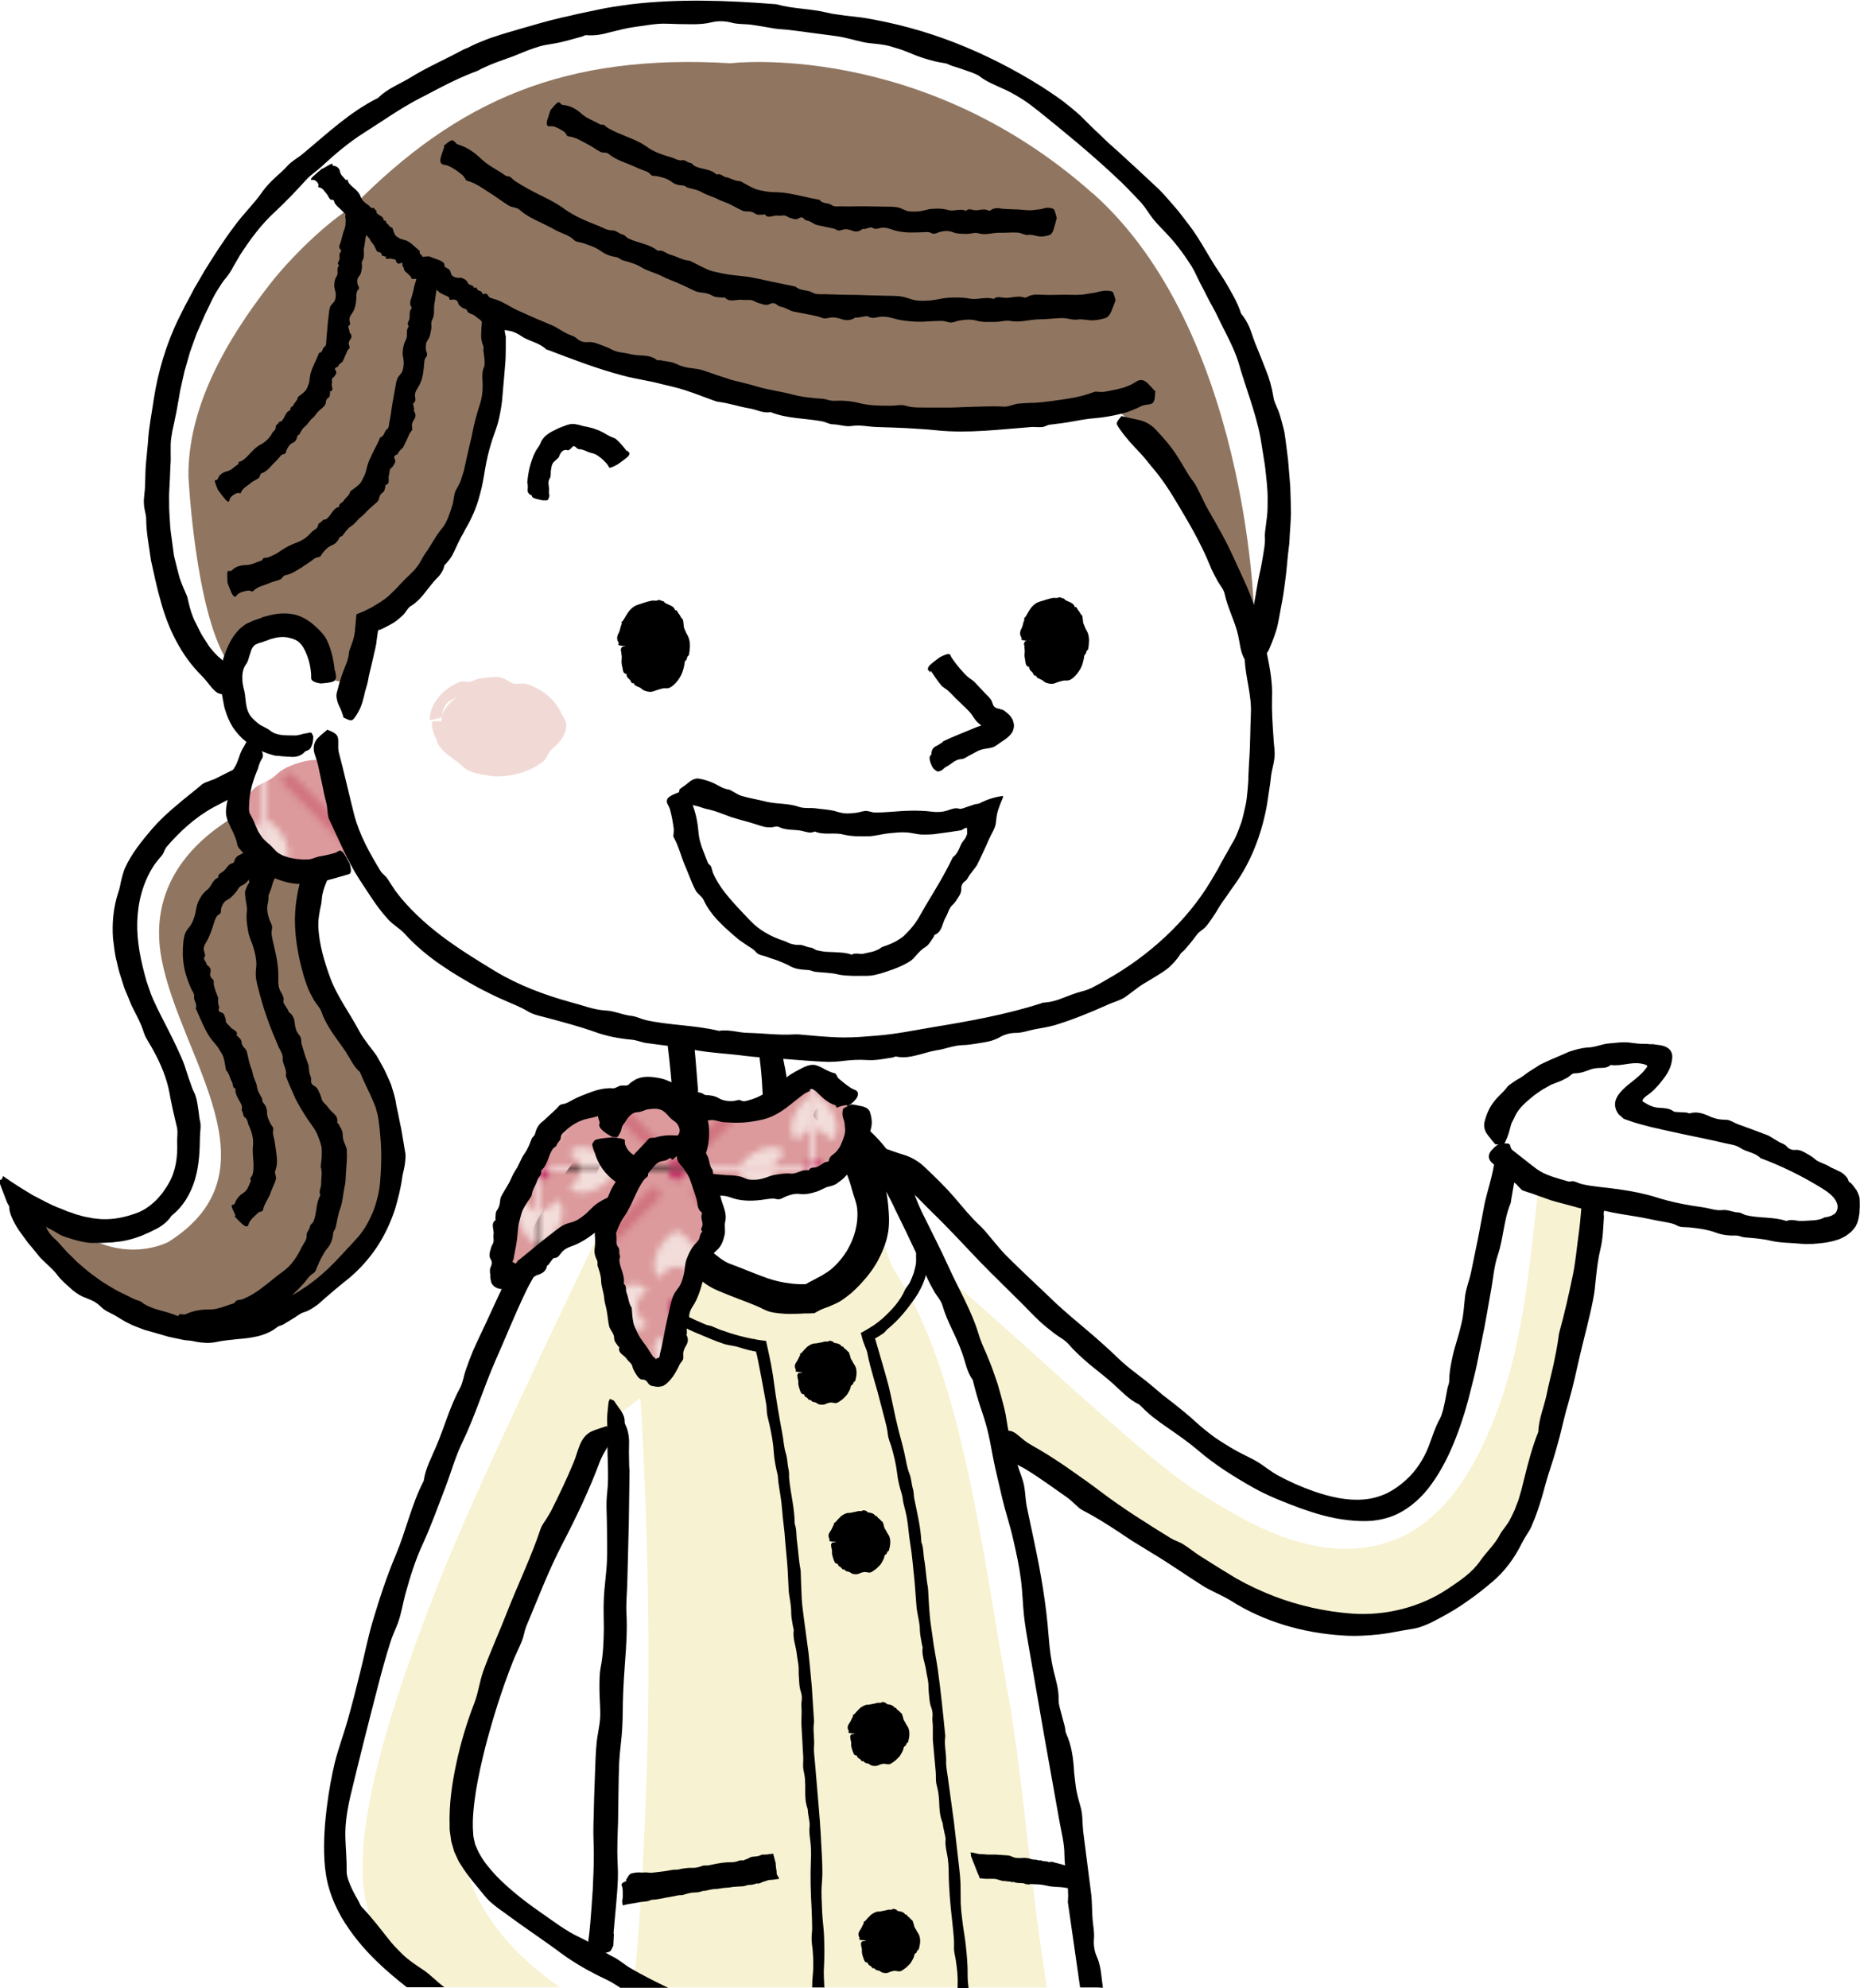 <?xml version="1.0" encoding="UTF-8"?><svg id="_レイヤー_1" xmlns="http://www.w3.org/2000/svg" xmlns:xlink="http://www.w3.org/1999/xlink" viewBox="0 0 102.05 109.06"><defs><style>.cls-1{fill:#f2ddda;}.cls-2{fill:#fff;}.cls-3{fill:url(#_ハス_四角形_カラー);}.cls-4{fill:#f7f2d1;}.cls-5{fill:#f1dad5;}.cls-6{fill:#907661;}.cls-7{stroke-width:2.7px;}.cls-7,.cls-8,.cls-9,.cls-10{fill:none;}.cls-7,.cls-9,.cls-10{stroke-linecap:round;}.cls-7,.cls-10{stroke:#c53566;}.cls-9{stroke:#d17480;stroke-width:2px;}.cls-11{fill:#dc9a9c;}.cls-10{stroke-width:2.5px;}</style><pattern id="_ハス_四角形_カラー" x="0" y="0" width="42.5" height="42.5" patternTransform="translate(-6276.28 -5895.55) scale(.35)" patternUnits="userSpaceOnUse" viewBox="0 0 42.5 42.5"><g><rect class="cls-8" width="42.5" height="42.5"/><rect class="cls-11" width="42.5" height="42.5"/><line class="cls-9" x1="3.38" y1="24.61" x2="17.53" y2="38.75"/><line class="cls-9" x1="38.95" y1="24.82" x2="24.81" y2="38.96"/><line class="cls-9" x1="17.67" y1="3.54" x2="3.52" y2="17.68"/><line class="cls-9" x1="24.63" y1="3.36" x2="38.78" y2="17.5"/><path class="cls-1" d="M21.25,14.94c1.5,0,1.64,.66,2.75,1.7,2.19-1.93-.33-6.3-2.75-7.38-2.42,1.08-4.94,5.45-2.75,7.38,1.11-1.04,1.25-1.7,2.75-1.7Z"/><path class="cls-1" d="M14.94,21.25c0-1.5,.66-1.64,1.7-2.75-1.93-2.19-6.3,.33-7.38,2.75,1.08,2.42,5.45,4.94,7.38,2.75-1.04-1.11-1.7-1.25-1.7-2.75Z"/><path class="cls-1" d="M21.25,27.56c-1.5,0-1.64-.66-2.75-1.7-2.19,1.93,.33,6.3,2.75,7.38,2.42-1.08,4.94-5.46,2.75-7.38-1.11,1.04-1.25,1.7-2.75,1.7Z"/><path class="cls-1" d="M27.56,21.25c0,1.5-.66,1.64-1.7,2.75,1.93,2.19,6.3-.32,7.38-2.75-1.08-2.42-5.45-4.94-7.38-2.75,1.04,1.11,1.7,1.25,1.7,2.75Z"/><path class="cls-1" d="M-.25,36.44c1.5,0,1.64,.66,2.75,1.7,2.19-1.93-.33-6.3-2.75-7.38-2.42,1.08-4.94,5.45-2.75,7.38,1.11-1.04,1.25-1.7,2.75-1.7Z"/><path class="cls-1" d="M6.06,42.75c0,1.5-.66,1.64-1.7,2.75,1.93,2.19,6.3-.32,7.38-2.75-1.08-2.42-5.45-4.94-7.38-2.75,1.04,1.11,1.7,1.25,1.7,2.75Z"/><path class="cls-1" d="M-.25,6.06c1.5,0,1.64-.66,2.75-1.7,2.19,1.93-.33,6.3-2.75,7.38-2.42-1.09-4.94-5.45-2.75-7.38,1.11,1.04,1.25,1.7,2.75,1.7Z"/><path class="cls-1" d="M6.06-.25c0-1.5-.66-1.64-1.7-2.75,1.93-2.19,6.3,.32,7.38,2.75-1.08,2.42-5.45,4.94-7.38,2.75,1.04-1.11,1.7-1.25,1.7-2.75Z"/><path class="cls-1" d="M42.75,36.44c-1.5,0-1.64,.66-2.75,1.7-2.19-1.93,.32-6.3,2.75-7.38,2.42,1.08,4.94,5.45,2.75,7.38-1.11-1.04-1.25-1.7-2.75-1.7Z"/><path class="cls-1" d="M36.44,42.75c0,1.5,.66,1.64,1.7,2.75-1.93,2.19-6.3-.32-7.38-2.75,1.08-2.42,5.45-4.94,7.38-2.75-1.04,1.11-1.7,1.25-1.7,2.75Z"/><path class="cls-1" d="M42.75,6.06c-1.5,0-1.64-.66-2.75-1.7-2.19,1.93,.32,6.3,2.75,7.38,2.42-1.09,4.94-5.45,2.75-7.38-1.11,1.04-1.25,1.7-2.75,1.7Z"/><path class="cls-1" d="M36.44-.25c0-1.5,.66-1.64,1.7-2.75-1.93-2.19-6.3,.32-7.38,2.75,1.08,2.42,5.45,4.94,7.38,2.75-1.04-1.11-1.7-1.25-1.7-2.75Z"/><line class="cls-7" x1="21.25" y1="21.25" x2="21.25" y2="21.25"/><line class="cls-10"/><line class="cls-10" x1="42.5" x2="42.5"/><line class="cls-10" y1="42.5" y2="42.5"/><line class="cls-10" x1="42.5" y1="42.5" x2="42.5" y2="42.5"/><line class="cls-7" x1="21.25" y1="42.44" x2="21.25" y2="42.44"/><line class="cls-7" x1="21.25" y1="-.06" x2="21.25" y2="-.06"/><line class="cls-7" y1="21.19" y2="21.19"/><line class="cls-7" x1="42.5" y1="21.19" x2="42.5" y2="21.19"/></g></pattern></defs><g><path class="cls-2" d="M8.13,56.05c-5.79-10.84,7.54-13.66,7.54-13.66l3.42,2.38s-5.38,4.55,.71,12.65c6.02,7.99-1.95,17.33-10.4,15.42-6.96-1.58-8.44-7.03-8.44-7.03,5.32,3.89,12.85,.87,7.17-9.76Z"/><path class="cls-6" d="M9.19,68.17c6.25-3.9,.73-10.07-.32-15.53-.84-4.35,2.12-7.22,5.84-8.76,.99-.41,1.56-.74,1.79,.05,.08,.01,.16,.04,.24,.06,1.02-.23,2.42,1.03,1.66,2.22-4.03,6.34,.23,7.97,1.29,11.96,.37,.14,.66,.46,.73,1.01,.01,.13,.03,.25,.04,.38,.15,.16,.28,.37,.35,.63,.14,.52,.24,1.04,.3,1.55,.4,.23,.71,.64,.73,1.23,.1,2.91-1.08,5.48-3.32,6.73-2.58,2.76-6.7,4.07-10.87,2.63-.11-.04-.2-.08-.29-.13-.02,0-.04,0-.05,0-.86-.03-1.31-.66-1.37-1.33-1.11-.36-2.14-.95-3.08-1.77-.11-.1-.2-.2-.26-.31-.4-.34-.78-.71-1.11-1.16-.73-.99,.68-2.34,1.42-1.33,.15,.2,.31,.38,.47,.55,3.01,2.8,5.81,1.31,5.81,1.31Z"/><path d="M15.79,41.79c-.19-.15-.38-.3-.58-.42-.3-.18-.59-.14-.87,.02-.19,.11-.37,.25-.57,.35l-1.93,.97c-.11,.06-.24,.09-.36,.14-.14,.06-.29,.1-.4,.19-.47,.4-.95,.76-1.41,1.16-.47,.39-.92,.81-1.32,1.27-.56,.66-1.13,1.35-1.5,2.17-.09,.21-.14,.44-.2,.66-.05,.22-.08,.45-.16,.66-.27,.81-.35,1.69-.29,2.53,.06,.42,.09,.85,.2,1.25,.05,.2,.09,.41,.15,.61l.19,.6c.07,.25,.17,.48,.27,.71,.1,.23,.18,.47,.3,.69,.22,.43,.45,.86,.58,1.3,.06,.18,.15,.34,.25,.51,.1,.16,.2,.33,.29,.5,.4,.73,.72,1.5,.87,2.31,.05,.32,.13,.63,.19,.95,.08,.31,.14,.63,.22,.94,.06,.28,0,.54,.01,.81,.03,.77-.07,1.56-.44,2.21-.1,.2-.24,.37-.35,.55-.14,.16-.27,.34-.43,.48-.31,.29-.67,.54-1.08,.67-.56,.2-1.16,.33-1.77,.31-.18,0-.37-.03-.55-.05-.18-.04-.37-.06-.55-.11-.18-.05-.36-.09-.53-.16l-.26-.09h-.03s-.06-.03-.06-.03l-.12-.05-.24-.1c-.45-.15-1.01-.47-1.5-.72-.55-.33-1.07-.65-1.65-1.06,0,.04-.02,.08-.04,.12-.01,.04-.03,.09-.06,.08-.04,0-.07,.03-.08,.06,0,.02-.01,.04-.01,.06,0,0,0,0,0,.02l.02,.06,.04,.12c.11,.31,.24,.61,.34,.89,.03,.09,.13,.22,.14,.28-.02,.31,.21,.81,.52,1.28,.17,.24,.34,.47,.5,.69,.18,.21,.34,.4,.49,.59l.16,.2c.05,.05,.09,.09,.14,.14l.28,.27c.18,.18,.37,.34,.52,.54,.24,.34,.57,.59,.87,.87,.23,.19,.48,.34,.77,.44,.13,.05,.27,.11,.41,.18,.13,.08,.25,.17,.35,.27,.11,.11,.23,.2,.36,.27,.13,.07,.26,.13,.39,.2,.27,.15,.53,.34,.82,.47,.1,.05,.2,.1,.31,.14l.36,.14c.12,.05,.24,.09,.37,.12l.74,.21,.37,.11,.38,.08,.38,.08c.13,.03,.26,.04,.39,.05,.2,.02,.39,.08,.59,.1,.2,.02,.4,.04,.59,.02,.19-.01,.37-.06,.55-.09,.18-.03,.37-.05,.55-.07,.23-.03,.47-.05,.7-.07,.65-.07,1.31-.2,1.84-.63,.09-.07,.21-.08,.31-.13l.43-.26c.14-.08,.28-.17,.42-.27,.09-.06,.19-.12,.29-.15,.23-.06,.42-.18,.61-.31,.19-.12,.36-.28,.53-.44,.44-.38,.89-.76,1.36-1.13,.58-.49,1.09-1.06,1.52-1.7,.42-.64,.75-1.34,.99-2.07,.17-.58,.32-1.16,.4-1.76,.02-.15,.06-.29,.09-.43,.03-.15,.06-.29,.07-.44,.01-.1,.02-.21,.02-.31,0-.1-.02-.2-.04-.31-.04-.2-.06-.4-.1-.6l-.09-.53c-.03-.18-.08-.35-.11-.53-.06-.36-.16-.7-.21-1.07-.04-.2-.1-.4-.16-.59l-.09-.29-.12-.28c-.09-.19-.17-.38-.26-.56l-.3-.54-.12-.21-.14-.19-.29-.38c-.19-.26-.37-.49-.51-.76-.54-1.02-1.24-1.93-1.62-3-.31-.86-.56-1.73-.62-2.62-.03-.45,.05-.9,.15-1.33,.02-.08,.02-.16,.03-.24,.03-.49,.23-.94,.43-1.37,.22-.48,.44-.96,.7-1.42,.15-.27,.23-.58,.23-.95,0-.28,.06-.56,.12-.81-.35-.35-.38-.33-.66-.13-.52,.39-.9,.92-1.18,1.5-.18,.37-.38,.73-.51,1.13-.17,.49-.31,.99-.42,1.5-.11,.51-.17,1.04-.18,1.56v.06c0,.82,.12,1.64,.31,2.43l.16,.62c.06,.2,.13,.4,.2,.6,.09,.25,.22,.49,.35,.73,.14,.25,.37,.46,.45,.72,.29,.82,.86,1.47,1.33,2.17,.14,.22,.23,.4,.35,.59,.12,.19,.25,.36,.42,.51,.18,.45,.39,.87,.59,1.29,.09,.22,.19,.43,.27,.65,.06,.22,.13,.45,.16,.68,.11,.83,.17,1.64,.14,2.46-.03,.61-.04,1.23-.21,1.84-.13,.56-.36,1.09-.66,1.59-.15,.22-.29,.44-.48,.63l-.26,.29c-.09,.1-.18,.19-.27,.28-.16,.19-.33,.36-.5,.54-.16,.19-.35,.35-.52,.53-.46,.43-.95,.83-1.48,1.16-.26,.18-.54,.32-.82,.48-.29,.13-.56,.29-.86,.39-.58,.25-1.19,.41-1.81,.55-.31,.05-.62,.12-.94,.14-.32,.04-.63,.04-.95,.04-.49,0-1,0-1.46-.18-.64-.28-1.39-.31-1.95-.76-.04-.03-.09-.04-.14-.06-.23-.07-.44-.18-.65-.29-.21-.11-.43-.2-.64-.32l-.61-.37c-.2-.12-.38-.27-.58-.41-.09-.07-.19-.14-.28-.21l-.27-.23c-.18-.15-.36-.3-.52-.47-.16-.17-.35-.32-.49-.5l-.39-.43c-.12-.13-.19-.17-.32-.31-.12-.13-.25-.32-.32-.49v-.02s0,0,0,0l.03,.02,.05,.03s.08,.04,.12,.06c.07,.04,.15,.08,.24,.13,.07,.04,.14,.08,.2,.12l.1,.06,.04,.03h.02s.05,.03,.07,.04c.44,.15,.88,.3,1.35,.37,.06,0,.12,.02,.18,.02,.24,0,.48,0,.71,0,.24-.02,.48-.01,.72-.05,.48-.04,.97-.17,1.43-.35,.15-.07,.29-.13,.45-.2,.15-.07,.29-.15,.44-.22,.28-.17,.55-.38,.73-.67,.65-.5,1.08-1.26,1.3-2.03,.22-.77,.25-1.54,.26-2.29,0-.29,.08-.6,0-.89-.03-.13-.05-.27-.06-.41-.02-.14-.04-.27-.06-.4-.04-.27-.09-.54-.21-.77-.08-.16-.14-.32-.19-.49-.06-.16-.12-.32-.17-.49-.06-.16-.1-.33-.16-.49-.06-.16-.12-.32-.19-.47-.32-.73-.68-1.43-1.04-2.13-.09-.18-.17-.34-.25-.5l-.23-.49c-.15-.33-.25-.68-.37-1.01-.31-1.09-.54-2.17-.51-3.25,.03-1.07,.3-2.15,.89-3.07,.07-.11,.15-.21,.23-.31,.08-.1,.17-.2,.25-.3,.05-.07,.09-.15,.12-.24,.04-.08,.08-.16,.14-.23,.71-.82,1.54-1.59,2.54-2.14,.99-.53,2.01-1.03,3.02-1.61,.17-.1,.37-.14,.56-.19,.36-.09,.43-.18,.51-.75Z"/><path d="M9.71,72.67c.06,.19,.12,.39,.19,.56,.1,.26,.22,.31,.35,.25,.09-.04,.18-.1,.27-.13,.29-.1,.59-.11,.89-.14,.05,0,.11,.02,.17,.03,.06,0,.14,.05,.19,.02,.46-.26,.96-.34,1.43-.52,.33-.14,.69-.21,1.01-.38,.08-.04,.15-.11,.22-.18,.07-.07,.13-.14,.22-.17,.67-.24,1.18-.75,1.68-1.24,.15-.15,.29-.31,.43-.47,.12-.16,.24-.33,.43-.44,.15-.1,.17-.29,.25-.44,.07-.17,.15-.34,.24-.49,.08-.16,.17-.32,.3-.46,.18-.23,.28-.51,.3-.81,.01-.13,.12-.21,.14-.34,.08-.34,.12-.69,.25-1.02,.14-.39,.15-.81,.24-1.21,.07-.29,.05-.58,.08-.87,.02-.35,.06-.71,.04-1.08,0-.13-.06-.26-.11-.38-.08-.17-.12-.34-.12-.54,0-.2-.14-.38-.23-.56-.02-.03-.07-.04-.07-.07,.04-.19-.03-.34-.15-.46-.12-.12-.25-.23-.34-.36-.06-.09-.14-.17-.22-.25-.07-.07-.13-.15-.15-.25-.03-.16-.11-.3-.17-.44-.05-.1-.11-.19-.24-.26-.13-.06-.18-.18-.16-.31,.02-.14-.05-.23-.08-.34-.03-.12-.03-.25-.05-.37,0-.04,0-.09-.02-.13-.06-.19-.14-.37-.2-.56l-.17-.57c-.04-.14,0-.32-.09-.44-.09-.12-.19-.24-.22-.37-.02-.09-.05-.17-.06-.26-.02-.26-.06-.5-.33-.69-.04-.03-.02-.08-.05-.12-.07-.12-.15-.23-.22-.35-.02-.04-.04-.08-.03-.13,.05-.2-.06-.36-.15-.52-.12-.21-.14-.45-.13-.69,.02-.62-.09-1.2-.23-1.79-.06-.23-.11-.46-.14-.69-.01-.12,.03-.24,.03-.36,0-.16-.11-.31-.16-.46-.09-.27-.15-.56-.08-.85,.02-.08,.03-.16,.04-.24v-.19s.03-.09,.05-.14l.08-.2c.08-.22,.11-.48,.26-.67,.15-.18,.26-.38,.35-.6,.11-.2,.19-.42,.34-.6,.23-.3,.43-.61,.69-.88,.13-.14,.33-.22,.49-.32,.03-.02,.06-.04,.08-.07,.13-.17,.34-.26,.52-.36,.2-.12,.36-.29,.51-.46,.09-.1,.1-.28,.04-.53-.05-.19-.07-.37-.09-.54-.32-.38-.33-.37-.47-.33-.27,.08-.46,.26-.62,.45-.1,.13-.24,.22-.35,.35-.27,.31-.62,.56-.92,.85l-.02,.02-.34,.36-.33,.37c-.12,.13-.24,.26-.34,.4-.07,.09-.11,.19-.15,.3-.04,.11,0,.27-.11,.34-.3,.25-.34,.63-.52,.94-.11,.18-.29,.34-.2,.6-.04,.05-.07,.1-.1,.15-.04,.08-.08,.18-.11,.27-.05,.09-.02,.19-.02,.29,.01,.1,.03,.22,.03,.26,.04,.21,.09,.43,.06,.64-.04,.39,.02,.78,.09,1.15,.06,.28,.2,.55,.28,.82,.07,.25,.13,.51,.15,.77,.02,.24-.04,.49-.03,.73,.01,.23,.07,.45,.12,.67,.07,.28,.15,.56,.23,.84,.08,.28,.17,.55,.27,.83,.18,.55,.42,1.08,.64,1.61,.09,.2,.24,.39,.22,.62-.02,.34,.25,.57,.17,.94,0,.03,.01,.04,.02,.07l.12,.31,.13,.3,.27,.61c.1,.2,.22,.4,.33,.59l.18,.29c.05,.08,.1,.15,.15,.23,.2,.3,.46,.6,.58,.96,.08,.21,.16,.42,.19,.64,0,.16,.01,.32,0,.48-.02,.16-.03,.32-.05,.48,0,.02,0,.04,0,.06,.1,.31,.01,.62,.02,.93,0,.1-.03,.2-.06,.3-.03,.1-.04,.2,.02,.31-.27,.46-.18,.99-.39,1.46-.04,.09-.17,.15-.18,.25-.02,.19-.2,.31-.19,.51,.01,.14-.04,.25-.1,.35-.06,.11-.12,.21-.18,.31-.24,.51-.57,1-1.03,1.32-.37,.26-.69,.56-1.05,.82-.35,.28-.73,.52-1.15,.69-.1,.04-.22,.03-.32,.07-.07,.03-.1,.13-.17,.16-.22,.06-.42,.15-.63,.21-.22,.06-.43,.13-.66,.12-.46,0-.9,.06-1.34,.26-.08,.04-.16,.01-.24,0-.15-.02-.19,.05-.28,.58Z"/><path d="M12.87,66.73c.13,.15,.27,.29,.4,.41,.2,.18,.3,.18,.35,.08,.03-.07,.05-.15,.09-.21,.13-.19,.3-.32,.46-.48,.03-.03,.08-.03,.12-.05,.05-.02,.12-.02,.13-.07,.09-.41,.34-.67,.45-1.03,.04-.12,.1-.24,.15-.36,.05-.12,.11-.24,.12-.37,.02-.13-.08-.28-.04-.41,.19-.47,.05-.96,0-1.42-.02-.14-.04-.28-.08-.42-.03-.13-.07-.26-.03-.41,.04-.12-.08-.21-.13-.31-.12-.22-.22-.43-.21-.68,0-.2-.09-.37-.22-.52-.06-.06-.02-.16-.06-.23-.11-.2-.24-.39-.27-.62-.04-.27-.2-.49-.24-.76-.03-.19-.12-.35-.17-.53-.06-.22-.09-.45-.16-.67-.02-.08-.09-.14-.14-.2-.08-.09-.14-.18-.14-.31,0-.13-.13-.21-.21-.31-.01-.02-.07-.01-.06-.04,.11-.27-.25-.31-.35-.47-.07-.11-.24-.18-.24-.32,0-.12-.05-.21-.08-.32-.03-.07-.07-.13-.19-.16-.11-.03-.15-.1-.11-.2,.04-.11-.02-.16-.03-.24-.02-.08-.01-.17-.01-.26,0-.03,0-.06,0-.09-.09-.24-.19-.49-.24-.72-.02-.09,.03-.2-.03-.27-.07-.07-.15-.14-.16-.22-.01-.05-.02-.11,0-.16,.04-.16,.03-.3-.19-.44-.04-.02,0-.05-.02-.08-.04-.08-.1-.16-.13-.24-.01-.03-.02-.06,0-.08,.1-.11,.03-.22,0-.35-.05-.15,0-.31,.08-.44,.21-.34,.33-.69,.44-1.05,.04-.14,.09-.29,.17-.42,.04-.07,.12-.1,.18-.15,.08-.07,.04-.21,.07-.31,.06-.18,.14-.35,.33-.45,.21-.1,.33-.27,.47-.42,.11-.11,.15-.3,.32-.36,.31-.13,.43-.44,.69-.62,.21-.14,.39-.31,.62-.43,.11-.06,.27-.06,.41-.09,.02,0,.05-.02,.06-.03,.1-.1,.28-.09,.42-.13,.16-.04,.29-.12,.4-.23,.07-.06,.07-.21,.02-.44-.04-.18-.06-.34-.09-.5-.26-.42-.26-.42-.37-.42-.21,0-.35,.09-.48,.2-.08,.07-.19,.11-.27,.18-.21,.17-.49,.25-.75,.38h-.01c-.19,.11-.38,.23-.57,.34-.1,.06-.21,.11-.31,.17-.06,.04-.1,.11-.14,.17-.04,.07-.03,.2-.12,.21-.27,.06-.34,.33-.54,.47-.11,.08-.28,.13-.26,.33-.33,.12-.36,.5-.62,.68-.11,.09-.21,.2-.29,.31-.08,.12-.14,.24-.2,.37-.08,.2-.1,.42-.15,.63-.05,.19-.11,.37-.2,.54-.09,.16-.24,.3-.32,.46-.08,.16-.1,.34-.13,.51-.04,.45-.05,.9,.03,1.34,.07,.44,.22,.85,.39,1.24,.07,.15,.19,.28,.17,.45-.03,.24,.19,.38,.09,.65,0,.02,0,.03,.02,.04,.24,.53,.44,1.06,.75,1.53,.16,.24,.38,.43,.52,.68,.08,.14,.18,.27,.23,.43,.07,.22,.09,.46,.14,.69,0,.01,0,.03,.02,.04,.17,.17,.18,.41,.3,.6,.08,.12,0,.32,.2,.39-.04,.41,.28,.65,.36,1,.01,.07-.05,.17,0,.22,.09,.11,.03,.27,.15,.35,.17,.12,.15,.3,.22,.45,.17,.35,.27,.73,.23,1.11-.02,.15-.01,.29-.01,.43l.03,.42c.02,.14,0,.27,.01,.41-.02,.13-.02,.27-.08,.38-.02,.06-.08,.1-.1,.16,0,.04,.05,.1,.03,.14-.03,.06-.05,.11-.07,.17l-.08,.17c-.04,.12-.13,.21-.23,.29-.11,.07-.21,.14-.29,.24-.09,.09-.15,.21-.21,.36-.02,.05-.08,.06-.12,.07-.09,.03-.07,.1,.16,.58Z"/></g><path class="cls-2" d="M19.33,47.54c-2.66,1.2-4.77,.19-6.03-2.59-1.14-2.52,.88-4.55,.88-4.55,0,0,3.13-.14,3.86-.11l1.29,7.26Z"/><path class="cls-3" d="M13.64,43.62c.5-.74,.95-.56,1.59-1.18,.7-.67,2.93-1.08,2.34-.39,.13,.09,.55,1.01,.61,1.16,.26,.62,.11,.98,.22,1.65,.02,.12,.26,.96,.24,1.05,.07,.06,.48,.78,.55,.83,.42,.36-.93,.72-1.5,.84-.42,.09-.81,.12-1.24,.11-.43-.01-.85,.28-.88-.16,0-.05-.58-.18-.58-.23-.37-.11-.14-.21-.49-.48-.27-.2-.89-.54-.82-.77-.02-.01,.03-.61,.02-.62-.24-.21-.23-1.53-.05-1.8Z"/><path d="M18.49,46.76c-.32,.1-.65,.18-.98,.23-.16,.04-.32,.11-.49,.15-.19,.02-.39,.03-.58,0-.19,0-.37-.05-.55-.08-.18-.06-.36-.1-.52-.2-.1-.05-.19-.12-.27-.21-.08-.08-.16-.17-.23-.24-.07-.08-.16-.13-.24-.21-.08-.07-.15-.15-.22-.22-.11-.16-.24-.32-.31-.51l-.1-.22c-.03-.08-.05-.15-.09-.22-.03-.07-.07-.15-.1-.2-.02-.06-.05-.11-.09-.16-.08-.16-.06-.35-.05-.54,0-.34,.07-.7,.16-1.06,.09-.32,.21-.64,.34-.94,.01-.03,0-.07,.02-.1,.04-.11,.08-.23,.14-.33,.09-.13,.14-.26,.04-.48-.01-.03,0-.05,.01-.07,.09-.11-.14-.4-.21-.66-.01-.04-.09-.13-.14-.2-.04,0-.08,0-.11,.01-.12,.08-.22,.16-.31,.26-.1,.13-.16,.29-.24,.42-.25,.37-.28,.81-.53,1.17-.15,.22-.16,.48-.21,.73-.05,.27-.07,.55-.11,.83-.05,.29-.14,.6-.12,.93,.01,.13,.05,.26,.09,.39,.06,.12,.11,.25,.17,.37,.07,.14,.14,.28,.2,.43,.06,.15,.12,.29,.15,.47,.03,.2,.19,.33,.32,.48,.08,.09,.18,.15,.28,.22,.1,.07,.18,.14,.27,.22,.16,.15,.26,.39,.45,.54,.17,.17,.4,.26,.61,.37,.43,.18,.89,.33,1.35,.36,.13,.02,.26,0,.39-.01,.13-.02,.26-.03,.38-.05,.3-.03,.59-.08,.88-.13,.26-.07,.51-.13,.76-.21l.21-.06c.07-.02,.14-.05,.21-.06,.12-.03,.18-.15,.09-.49,0-.04-.02-.09-.03-.11-.11-.2-.23-.43-.34-.58-.07-.1-.13-.09-.19-.13,0,0,0,0-.01,0l-.19,.1h0Z"/><path class="cls-2" d="M48.43,63.08s10.48,10.78,18.18,16.06c7.5,5.15,10.74,4.82,13-2.35,1.47-4.65,2.95-14.21,2.95-14.21l5.11,1.55s-.67,8.56-3.41,17.82c-1.98,6.71-9.48,9.7-16.94,5.27-6.87-4.09-13.69-9.54-13.69-9.54l-5.2-14.6Z"/><path class="cls-2" d="M32.27,109.04c2.64-20.54,1.04-41.44,1.29-44.3,.28-3.26,2.31-3.78,2.31-3.78l8.88-.09s3.23,2.41,4.72,4.72c5.13,7.92,7,18.91,10.45,43.45h-27.66Z"/><path class="cls-4" d="M34.74,109.04c.14-1.21,.25-2.38,.32-3.41,.27-3.91,.44-7.84,.5-11.76,.12-7.73-.3-20.9-1.58-28.54-.37-2.19,3.22,2.1,3.71,4.17,.49,0,1.2,.68,1.81,.88,1.46,.47,1.34,.25,2.46,.82,1.05,.54,1.52,.64,3.45,0,.68-.29,1.29-1.62,1.93-1.99,1.34-3.43,.76-.94,1.87,.72,3.63,5.45,4.8,16.06,6.09,22.98,.71,3.79,1.26,10.35,1.84,14.16,.11,.73,.2,1.37,.29,1.97h-22.69Z"/><path class="cls-4" d="M52.07,70.2c2.82,2.25,10.42,9.57,13.46,11.53,2.97,1.91,6.45,3.92,10.11,3.03,3.59-.87,5.47-4.47,6.62-7.66,1.34-3.72,1.67-7.77,2.12-11.67,.26-2.25,3.01-1.59,2.75,.65-.9,7.81-1.32,19.56-9.83,22.89-3.01,1.18-8.34-.78-11.8-2.78-3.92-2.27-7.12-4.07-10.44-7.12-.48-.44-3.58-9.33-2.99-8.86Z"/><path class="cls-2" d="M25.33,101.43c.91,2.44,5.25,5.3,9.49,7.6h-11.4c-2.46-1.9-4.28-4-4.65-6.2-.91-5.43,5.06-21.53,9.24-31.47,4.07-9.69,5.15-8.19,5.15-8.19v14.98s-9.68,18.34-7.84,23.28Z"/><path d="M54.76,78.63c.04,.27,.06,.53,.11,.78,.08,.38,.34,.65,.69,.83,.25,.13,.51,.24,.75,.39,.78,.48,1.52,1.03,2.27,1.55,.13,.1,.25,.21,.37,.32,.14,.12,.27,.27,.43,.35,.68,.35,1.33,.76,1.97,1.18,.32,.21,.63,.43,.96,.63l.98,.6c.93,.56,1.82,1.19,2.74,1.77,.48,.29,1.01,.49,1.5,.79,1.82,1.16,3.98,1.78,6.15,1.91,.66,.05,1.33,.01,1.99-.06,.63-.07,1.24-.22,1.88-.31,.26-.05,.51-.13,.75-.24,.25-.1,.48-.24,.72-.36,.51-.27,1-.56,1.47-.9,.47-.32,.92-.68,1.36-1.05,.7-.58,1.26-1.35,1.65-2.15,.09-.17,.19-.34,.29-.5l.15-.24c.04-.08,.09-.17,.12-.26,.22-.5,.39-1.03,.55-1.56,.14-.52,.28-1.03,.45-1.54,.2-.6,.37-1.2,.53-1.81,.15-.61,.29-1.22,.47-1.82,.24-.84,.43-1.7,.62-2.55,.24-1.03,.53-2.06,.73-3.1,.08-.38,.11-.77,.15-1.16,.06-.54,.12-1.07,.25-1.6,.14-.57,.15-1.17,.19-1.76,0-.09-.03-.2,0-.28,.17-.46,.2-.93,.2-1.4v-1.01s.01-.25,.01-.25c0-.02,.01-.05-.01-.05l-.07-.02-.13-.03c-.17-.04-.34-.09-.51-.14l-.34-.09-.08-.02h-.06s-.12-.04-.12-.04l-.47-.1c-.31-.07-.62-.15-.91-.27-.48-.2-.97-.35-1.46-.51-.09-.03-.18-.06-.27-.08-.11-.03-.25-.07-.38-.1-.26-.06-.51-.11-.73-.13-.11,0-.22-.02-.33-.04-.03,.4-.1,.73-.21,1.06-.04,.11-.07,.25-.1,.36-.02,.09-.04,.18-.06,.27-.03,.18-.06,.36-.11,.55-.09,.39-.2,.77-.3,1.15-.03,.14-.07,.27-.1,.41l-.36,1.9-.39,1.9c-.1,.48-.3,.94-.34,1.42-.05,.46-.07,.91-.18,1.36-.07,.28-.13,.56-.22,.84-.12,.39-.23,.77-.31,1.17-.08,.39-.15,.78-.15,1.19,0,.13-.07,.27-.1,.41-.07,.41-.15,.82-.25,1.22-.04,.13-.08,.27-.14,.39-.29,.51-.44,1.05-.65,1.59-.27,.68-.69,1.32-1.22,1.8-.34,.31-.71,.57-1.11,.76-.4,.18-.82,.29-1.26,.32-.88,.07-1.79-.14-2.67-.44-.69-.24-1.37-.54-2.03-.9-.32-.18-.61-.41-.92-.62-.42-.28-.9-.47-1.34-.72-.39-.22-.78-.46-1.16-.72-.37-.27-.73-.56-1.07-.87-.38-.35-.78-.67-1.18-.99-.2-.16-.41-.31-.61-.47l-.59-.5c-.61-.52-1.29-.96-1.86-1.52-.55-.53-1.12-1.04-1.7-1.53-.58-.49-1.17-.98-1.73-1.5-.89-.86-1.8-1.69-2.67-2.56-.44-.44-.82-.95-1.23-1.42-.08-.09-.16-.17-.24-.25-.52-.48-.95-1.02-1.41-1.56-.51-.59-1.08-1.14-1.65-1.68-.34-.32-.74-.55-1.19-.68-.34-.1-.67-.23-1-.34-.32,.38-.3,.39-.06,.73,.47,.63,1.01,1.18,1.59,1.71,.37,.34,.71,.71,1.07,1.06,.91,.88,1.77,1.82,2.65,2.74l.05,.05c.69,.71,1.41,1.4,2.11,2.1,.37,.36,.72,.75,1.1,1.1,.24,.22,.5,.43,.77,.64,.28,.22,.62,.38,.84,.64,.35,.41,.75,.76,1.16,1.11,.41,.34,.84,.66,1.24,1.02,.46,.41,.88,.89,1.46,1.16,.24,.24,.48,.48,.75,.69,.27,.21,.55,.41,.83,.6,.56,.39,1.12,.78,1.64,1.22,.93,.8,1.97,1.45,3.05,2.06,.81,.45,1.68,.79,2.57,1.12,.82,.29,1.67,.55,2.6,.65,.42,.05,.87,.07,1.32,.04,.45-.05,.91-.15,1.34-.35,.81-.38,1.45-1,1.92-1.65,.6-.83,1.02-1.71,1.36-2.59,.34-.88,.61-1.77,.82-2.66,.11-.44,.23-.89,.32-1.33l.27-1.33c.19-.88,.33-1.77,.49-2.65,.13-.68,.17-1.38,.39-2.03,.31-.92,.32-1.91,.69-2.81,.03-.06,.03-.14,.04-.21l.27-1.55,.07-.39,.02-.09v-.02s.02-.08,.02-.08l.06,.02h.03s.13,.05,.13,.05l1.16,.35,1.17,.34,.58,.17,.29,.08h.04s.06,0,.08,.02v.08s.02,.05,.02,.05v.23s-.04,.5-.04,.5c-.05,.66-.09,1.33-.18,1.99-.11,.77-.17,1.54-.32,2.3-.22,1.07-.46,2.14-.75,3.19-.02,.07-.03,.14-.04,.21-.07,.54-.18,1.08-.29,1.61-.12,.53-.26,1.06-.37,1.6-.14,.69-.44,1.35-.46,2.07-.33,.82-.55,1.66-.76,2.51l-.16,.64-.17,.59-.22,.57c-.09,.18-.17,.37-.27,.55-.08,.14-.18,.27-.27,.4-.1,.13-.2,.25-.27,.4-.28,.53-.74,.94-1.07,1.42-.45,.65-1.12,1.09-1.76,1.52-1.52,1.02-3.42,1.5-5.27,1.37-1.47-.11-2.92-.43-4.32-.97-.69-.27-1.38-.59-2.03-.96-.67-.4-1.34-.82-2-1.24-.31-.2-.6-.44-.92-.64-.21-.13-.47-.2-.68-.33-1.31-.81-2.61-1.62-3.85-2.56-.61-.47-1.25-.9-1.88-1.35-.64-.44-1.29-.85-1.97-1.23-.23-.13-.44-.31-.64-.48-.38-.32-.54-.35-1.1-.12Z"/><g><path class="cls-2" d="M37.58,60.87l-.38-4.63,5.02,.69,.35,3.49,1.09,.53s.53,2.22-1.64,2.22c-1.58,0-5.38-1.35-5.44-1.81-.06-.47,1-.49,1-.49Z"/><path d="M38.3,59.84c-.07-.8-.12-1.6-.2-2.4-.03-.28-.05-.2-.08-.25-.03-.03-.06-.09-.08-.15v-.02s.07-.02,.12-.02h.08s.02,0,.02,0h.08s.16,.02,.16,.02c.86,.09,1.73,.15,2.59,.27,.1,.01,.19,.03,.29,.05l.14,.03s.06,.01,.06,.01h.02c.06,.03,.11,.06,.15,.09,0,.05-.01,.09-.01,.13-.01-.02,.03,.33,.05,.56,.03,.25,.06,.49,.08,.74,.02,.23,.04,.46,.05,.69,.02,.3,.03,.6,.05,.91l.02,.39,.79,.42,.21,.12s.01,.01,.02,.02c0,0,.02,0,.02,.02,0,0,0,.02,0,.03v.03s.02,.03,.02,.07c0,.03,0,.06,0,.09,0,.17-.03,.33-.11,.43-.07,.1-.14,.16-.24,.2-.16,.1-.48,.12-.81,.09-.35-.03-.75-.12-1.14-.22-.7-.18-1.4-.41-2.08-.67-.07-.03-.14-.03-.21-.05-.24-.09-.49-.17-.71-.29-.14-.08-.27-.15-.39-.19-.03,0-.05-.02-.08-.02-.01,0-.02,0-.03,0h-.02s.02,0-.04,.05c-.04,.04-.08,.08-.12,.12-.04,.04-.09,.07-.11,.1-.03,.03-.06,.05-.09,.07-.02,.01-.03,.02-.05,.03-.02,0-.02,.01-.03,.02-.02,.01-.04,.02-.06,.02h0s.42,.04,.22,.02h0s0-.01,0-.01v-.02s-.03-.03-.03-.03c0,0-.02-.03-.01-.02,.01,.01,0,.03,.01,.04,.03,.01,.04,.03,.07,.05,.03,.03,.06,.05,.08,.09,0,.01,.08,.11,.06,.08,0,0,0-.03,0-.05,.02-.05,.05-.11,.09-.19,.08-.14,.19-.31,.33-.44,.04-.04,.06-.17,.1-.26-.06-.02-.12-.06-.17-.07-.13,0-.26,0-.41,0-.14,.02-.29,.05-.46,.14-.1,.06-.23,.16-.32,.35-.02,.06-.04,.13-.05,.19,0,.04,0,.04,0,.05v.03s0,.03,0,.03h0s0,.07,0,.07h0s0,0,0,0h0s0,.02,0,.02c0,.02,0,.04,.02,.06,.01,.04,.03,.08,.05,.11l.04,.06c.11,.15,.19,.19,.27,.25l.22,.15c.77,.47,1.59,.59,2.35,.97,.45,.22,.94,.29,1.43,.39,.27,.06,.54,.1,.82,.13,.28,.03,.57,.06,.88,.04,.32,0,.67-.05,1.02-.2,.35-.15,.67-.46,.84-.81,.14-.28,.19-.57,.2-.84,0-.07,0-.14,0-.2,0-.08,0-.18-.02-.27-.01-.19-.05-.36-.09-.54l-.03-.13s-.03-.03-.05-.04l-.06-.03-.24-.13-.42-.23-.14-.08s-.03-.02-.05-.03c-.02-.02-.04-.04-.05-.07,.02-.05,.04-.09,.07-.12,0,0,.01,0,.01-.02v-.06s0-.08,0-.13c0-.08,0-.17-.01-.25-.02-.17-.04-.34-.07-.5-.06-.41-.18-.81-.21-1.22v-.11s0-.14,0-.14c0-.13,0-.26,0-.39,0-.28,0-.55,0-.83-.2-.05-.42-.09-.64-.13-.2-.03-.39-.06-.59-.1l-.32-.05-.6-.08c-.79-.1-1.59-.21-2.38-.29-.16-.02-.32-.03-.48-.05-.17-.01-.34-.03-.52-.04-.32-.02-.65-.05-.97-.07l.05,.43c.08,.75,.16,1.5,.25,2.25,.05,.48,.1,.96,.14,1.44,.02,.27,.04,.54,.04,.81,0,.22,.11,.4,.48,.49,.04,.01,.09,.03,.12,.02,.23-.06,.5-.11,.68-.21,.12-.06,.12-.2,.18-.3,0,0,0-.02,0-.03l-.07-.49h-.02Z"/></g><g><path d="M44.03,75.31c0,.69,.56,1.24,1.24,1.24s1.24-.56,1.24-1.24-.56-1.24-1.24-1.24-1.24,.56-1.24,1.24Z"/><path d="M43.96,75.31c.11-.01,.22-.02,.32-.03,.15-.01,.18-.02,.15-.04-.02-.01-.05-.03-.06-.05-.02-.02-.02-.05-.02-.07,0-.02,.02-.04,.03-.07,0,0,.03,0,.04-.01,.01,0,.04,0,.03-.02-.04-.05-.04-.1-.02-.13,.01-.04,.04-.07,.05-.11,.03-.05,.09-.07,.13-.12,.01-.02-.01-.09,.02-.1,.12-.02,.19-.12,.29-.17,.03,0,.06-.02,.1-.04,.03-.01,.06-.04,.1,0,.03,.03,.05-.02,.08-.04,.03-.02,.06-.04,.09-.04,.03,0,.06,0,.09,.04,.04,.05,.09,.02,.15,0,.03-.01,.03,.03,.06,.03,.06,0,.13,0,.17,.06,.04,.07,.12,.07,.15,.15,.02,.05,.06,.07,.08,.12,.02,.06,.02,.12,.03,.17,0,.02,.02,.03,.04,.04,.03,.01,.05,.04,.03,.07-.01,.04,.03,.05,.06,.07,0,0,.03,0,.02,0-.11,.08,.08,.07,.09,.13,.01,.03,.08,.06,.05,.1-.03,.03-.02,.06-.03,.09,0,.02,0,.04,.05,.06,.05,.02,.05,.05,0,.07-.05,.02-.03,.04-.05,.06-.02,.02-.05,.03-.07,.05,0,0-.02,.01-.02,.02l-.04,.09s-.04,.05-.06,.08c-.02,.02-.07,.01-.06,.05,.01,.03,.02,.07,0,.09-.01,0-.02,.02-.04,.03-.05,.01-.08,.03-.03,.15,0,.02-.01,.01-.01,.02,0,.03,0,.07-.01,.1,0,.01,0,.02-.02,.01-.06-.02-.07,.02-.08,.07-.02,.05-.07,.07-.12,.06-.14-.04-.23,0-.34,.02-.04,.01-.09,.04-.13,.02-.02,0-.04-.04-.06-.05-.03-.02-.06,.03-.09,.05-.06,.02-.12,.01-.15-.05-.04-.07-.09-.09-.13-.13-.03-.03-.1,0-.11-.07-.02-.11-.13-.1-.16-.19-.01-.03-.03-.06-.05-.09-.01-.03-.02-.06-.02-.1,0-.04,.03-.08,.05-.12,0,0,0-.01,0-.02-.02-.03,.03-.08,.05-.11,.02-.04,.02-.07,0-.1,0-.02-.08-.03-.21-.04-.1-.01-.18-.03-.27-.05-.28,0-.28,0-.31,.04-.06,.06-.05,.13-.03,.2,.01,.04,0,.09,.02,.12,.04,.1,0,.22,.03,.33h0c.02,.09,.05,.18,.08,.27,.02,.04,.03,.09,.06,.14,.02,.03,.04,.05,.07,.06,.03,.02,.09,0,.1,.04,.02,.13,.14,.13,.2,.21,.04,.04,.06,.12,.16,.07,.03,.07,.09,.1,.15,.12,.06,.01,.13,.02,.18,.06,.1,.09,.22,.09,.33,.09,.09,0,.17-.05,.25-.08,.07-.02,.14-.04,.22-.04,.07,0,.15,.03,.23,.03,.07,0,.14-.03,.19-.07,.07-.05,.15-.1,.21-.15,.06-.06,.12-.12,.18-.18,.06-.06,.1-.14,.14-.21,.04-.07,.08-.14,.1-.22,.02-.06,.01-.13,.08-.16,.11-.05,.04-.16,.18-.21,0,0,0-.01,0-.02,.07-.24,.11-.5,.03-.74-.04-.12-.14-.22-.18-.33-.03-.06-.08-.11-.1-.18-.02-.1-.05-.2-.09-.3,0,0,0-.01-.01-.02-.09-.05-.13-.15-.23-.2-.06-.03-.06-.15-.16-.11-.04-.09-.12-.13-.2-.16-.08-.03-.17-.02-.24-.06-.03-.02-.05-.07-.08-.07-.06,0-.12-.06-.19-.01-.09,.06-.16,0-.24,.03-.09,.02-.18,.05-.27,.06-.09,.02-.18,.04-.27,.04-.08,0-.15,.03-.21,.06-.07,.04-.13,.07-.19,.12-.11,.11-.21,.21-.3,.32-.02,.03-.07,.04-.09,.06-.01,.02,0,.06,0,.08-.08,.12-.11,.26-.2,.37-.04,.06-.08,.13-.09,.2-.01,.07,.01,.15,.05,.22,.02,.02,0,.05-.01,.07-.02,.04,.02,.06,.31,.08Z"/></g><g><path d="M45.88,84.61c0,.69,.56,1.24,1.24,1.24s1.24-.56,1.24-1.24-.56-1.24-1.24-1.24-1.24,.56-1.24,1.24Z"/><path d="M45.81,84.61c.11-.01,.22-.02,.32-.03,.15-.01,.18-.02,.15-.04-.02-.01-.05-.03-.06-.05-.01-.02-.02-.05-.02-.07,0-.02,.02-.04,.03-.07,0,0,.03,0,.04-.01,.01,0,.04,0,.03-.02-.04-.05-.04-.1-.02-.13,.01-.04,.04-.07,.05-.11,.03-.05,.09-.07,.13-.12,.01-.03-.01-.1,.02-.1,.12-.02,.19-.12,.29-.17,.03,0,.06-.02,.1-.04,.03-.01,.06-.04,.1,0,.03,.03,.05-.02,.08-.04,.03-.02,.06-.04,.09-.04,.03,0,.06,.01,.09,.04,.04,.05,.09,.02,.15,0,.03-.01,.03,.03,.06,.03,.06,0,.13,0,.17,.06,.04,.07,.12,.07,.15,.15,.02,.05,.06,.07,.08,.12,.02,.06,.02,.12,.03,.17,0,.02,.02,.03,.04,.04,.03,.01,.05,.04,.03,.07-.01,.04,.03,.05,.06,.07,0,0,.03,0,.02,0-.11,.08,.08,.07,.09,.13,.01,.03,.08,.06,.05,.1-.03,.03-.02,.06-.03,.09,0,.02,0,.04,.05,.06,.05,.02,.05,.05,0,.07-.05,.01-.03,.04-.05,.06-.02,.02-.05,.03-.07,.05,0,0-.02,0-.02,.02l-.04,.09s-.04,.05-.06,.08c-.02,.02-.07,.01-.06,.05,.01,.03,.02,.07,0,.09-.01,0-.02,.02-.04,.03-.05,.01-.08,.03-.03,.15,0,.02-.01,.01-.01,.02,0,.03,0,.07-.01,.1,0,.01,0,.02-.02,.01-.06-.02-.07,.02-.08,.07-.02,.05-.07,.06-.12,.06-.14-.04-.23,0-.34,.02-.04,.01-.09,.04-.13,.02-.02,0-.04-.04-.06-.05-.03-.02-.06,.03-.09,.05-.06,.02-.12,.01-.15-.05-.04-.07-.09-.09-.13-.13-.03-.03-.1,0-.11-.07-.01-.11-.13-.1-.16-.19-.01-.03-.03-.06-.05-.09-.01-.03-.02-.06-.02-.1,0-.04,.03-.08,.05-.12,0,0,0-.01,0-.02-.02-.03,.03-.08,.05-.11,.02-.04,.02-.07,0-.1,0-.02-.08-.03-.21-.04-.1-.01-.18-.03-.27-.05-.28,0-.28,0-.31,.04-.06,.06-.05,.13-.03,.2,.01,.04,0,.09,.02,.12,.04,.1,0,.22,.03,.33h0c.02,.09,.05,.18,.08,.27,.02,.04,.03,.09,.06,.14,.02,.03,.04,.05,.07,.06,.03,.02,.09,0,.1,.04,.02,.13,.14,.13,.2,.21,.04,.04,.06,.12,.16,.07,.03,.07,.09,.1,.15,.12,.06,.01,.13,.02,.18,.06,.1,.09,.22,.09,.33,.09,.09,0,.17-.05,.25-.08,.07-.02,.14-.04,.22-.04,.07,0,.15,.03,.23,.03,.07,0,.14-.03,.19-.07,.07-.05,.15-.1,.21-.15,.06-.06,.12-.12,.18-.18,.06-.06,.1-.14,.14-.21,.04-.07,.08-.14,.1-.22,.02-.06,.01-.13,.08-.16,.11-.05,.04-.16,.18-.21,0,0,0-.01,0-.02,.07-.24,.11-.5,.03-.74-.04-.12-.14-.22-.18-.33-.03-.06-.08-.11-.1-.18-.02-.1-.05-.2-.09-.3,0,0,0-.01-.01-.01-.09-.05-.13-.15-.23-.21-.06-.03-.06-.15-.16-.11-.04-.09-.12-.13-.2-.16-.08-.03-.17-.02-.24-.06-.03-.02-.05-.07-.08-.07-.06,0-.12-.06-.19-.01-.09,.06-.16,0-.24,.03-.09,.02-.18,.05-.27,.06-.09,.02-.18,.04-.27,.04-.08,0-.15,.03-.21,.06-.07,.04-.13,.07-.19,.12-.11,.11-.21,.21-.3,.32-.02,.03-.07,.04-.09,.06-.01,.02,0,.06,0,.08-.08,.12-.11,.26-.2,.37-.04,.06-.08,.13-.09,.2-.01,.07,.01,.15,.05,.22,.02,.02,0,.05-.01,.07-.02,.04,.02,.06,.31,.08Z"/></g><g><path d="M46.93,95.14c0,.69,.56,1.24,1.24,1.24s1.24-.56,1.24-1.24-.56-1.24-1.24-1.24-1.24,.56-1.24,1.24Z"/><path d="M46.86,95.14c.11-.01,.22-.02,.32-.03,.15-.01,.18-.02,.15-.04-.02-.01-.05-.03-.06-.05-.02-.02-.02-.05-.02-.07,0-.02,.02-.04,.03-.07,0,0,.03,0,.04-.01,.01,0,.04,0,.03-.02-.04-.05-.04-.1-.02-.13,.01-.04,.04-.07,.05-.11,.03-.05,.09-.07,.13-.12,.01-.03-.01-.1,.02-.1,.12-.02,.19-.12,.29-.17,.03,0,.06-.02,.1-.04,.03-.01,.06-.04,.1,0,.03,.03,.05-.02,.08-.04,.03-.02,.06-.04,.09-.04,.03,0,.06,.01,.09,.04,.04,.05,.09,.02,.15,0,.03-.01,.03,.03,.06,.03,.06,0,.13,0,.17,.06,.04,.07,.12,.07,.15,.15,.02,.05,.06,.07,.08,.12,.02,.06,.02,.12,.03,.17,0,.02,.02,.03,.04,.04,.03,.01,.05,.04,.03,.07-.01,.04,.03,.05,.06,.07,0,0,.03,0,.02,0-.11,.08,.08,.07,.09,.13,.01,.03,.08,.06,.05,.1-.03,.03-.02,.06-.03,.09,0,.02,0,.04,.05,.06,.05,.02,.05,.05,0,.06-.05,.02-.03,.04-.05,.06-.02,.02-.05,.03-.07,.05,0,0-.02,.01-.02,.02l-.04,.09s-.04,.05-.06,.08c-.02,.02-.07,.01-.06,.05,.01,.03,.02,.07,0,.09-.01,.01-.02,.02-.04,.03-.05,.01-.08,.03-.03,.15,0,.02-.01,.01-.01,.02,0,.03,0,.07-.01,.1,0,.01,0,.02-.02,.01-.06-.02-.07,.02-.08,.07-.02,.05-.07,.07-.12,.06-.14-.04-.23,0-.34,.02-.04,.01-.09,.04-.13,.02-.02,0-.04-.04-.06-.05-.03-.02-.06,.03-.09,.05-.06,.02-.12,.01-.15-.05-.04-.07-.09-.09-.13-.13-.03-.03-.1,0-.11-.07-.01-.11-.13-.1-.16-.19-.01-.03-.03-.06-.05-.09-.01-.03-.02-.06-.02-.1,0-.04,.03-.08,.05-.12,0,0,0-.01,0-.02-.02-.03,.03-.08,.05-.11,.02-.04,.02-.07,0-.1,0-.02-.08-.03-.21-.04-.1-.01-.18-.03-.27-.05-.28,0-.28,0-.31,.04-.06,.06-.05,.13-.03,.2,.01,.04,0,.09,.02,.12,.04,.1,0,.22,.03,.33h0c.02,.09,.05,.18,.08,.27,.02,.04,.03,.09,.06,.14,.02,.03,.04,.05,.07,.06,.03,.02,.09,0,.1,.04,.02,.13,.14,.13,.2,.21,.04,.04,.06,.12,.16,.07,.03,.07,.09,.1,.15,.12,.06,.01,.13,.02,.18,.06,.1,.09,.22,.09,.33,.09,.09,0,.17-.05,.25-.08,.07-.02,.14-.04,.22-.04,.07,0,.15,.03,.23,.03,.07,0,.14-.03,.19-.07,.07-.05,.15-.1,.21-.15,.06-.06,.12-.12,.18-.18,.06-.06,.1-.14,.14-.21,.04-.07,.08-.14,.1-.22,.02-.06,.01-.13,.08-.16,.11-.05,.04-.16,.18-.21,0,0,0-.01,0-.02,.07-.24,.11-.5,.03-.74-.04-.12-.14-.22-.18-.33-.03-.06-.08-.11-.1-.18-.02-.1-.05-.2-.09-.3,0,0,0-.01-.01-.02-.09-.05-.13-.15-.23-.2-.06-.03-.06-.15-.16-.11-.04-.09-.12-.13-.2-.16-.08-.03-.17-.02-.24-.06-.03-.02-.05-.07-.08-.07-.06,0-.12-.06-.19-.01-.09,.06-.16,0-.24,.03-.09,.02-.18,.05-.27,.06-.09,.02-.18,.04-.27,.04-.08,0-.15,.03-.21,.06-.07,.04-.13,.07-.19,.12-.11,.11-.21,.21-.3,.32-.02,.03-.07,.04-.09,.06-.01,.02,0,.06,0,.08-.08,.12-.11,.26-.2,.37-.04,.06-.08,.13-.09,.2-.01,.07,.01,.15,.05,.22,.02,.02,0,.05-.01,.07-.02,.04,.02,.06,.31,.08Z"/></g><g><path d="M47.52,106.49c0,.69,.56,1.24,1.24,1.24s1.24-.56,1.24-1.24-.56-1.24-1.24-1.24-1.24,.56-1.24,1.24Z"/><path d="M47.45,106.49c.11-.01,.22-.02,.32-.03,.15-.01,.18-.02,.15-.04-.02-.01-.05-.03-.06-.05-.02-.02-.02-.05-.02-.07,0-.02,.02-.04,.03-.07,0,0,.03,0,.04-.01,.01,0,.04,0,.03-.02-.04-.05-.04-.1-.02-.13,.01-.04,.04-.07,.05-.11,.03-.05,.09-.07,.13-.12,.01-.03-.01-.1,.02-.1,.12-.02,.19-.12,.29-.17,.03,0,.06-.02,.1-.04,.03-.01,.06-.04,.1,0,.03,.03,.05-.02,.08-.04,.03-.02,.06-.04,.09-.04,.03,0,.06,.01,.09,.04,.04,.05,.09,.02,.15,0,.03-.01,.03,.03,.06,.03,.06,0,.13,0,.17,.06,.04,.07,.12,.07,.15,.15,.02,.05,.06,.07,.08,.12,.02,.06,.02,.12,.03,.17,0,.02,.02,.03,.04,.04,.03,.01,.05,.04,.03,.07-.01,.04,.03,.05,.06,.07,0,0,.03,0,.02,0-.11,.08,.08,.07,.09,.13,.01,.03,.08,.06,.05,.1-.03,.03-.02,.06-.03,.09,0,.02,0,.04,.05,.06,.05,.02,.05,.05,0,.07-.05,.02-.03,.04-.05,.06-.02,.02-.05,.03-.07,.05,0,0-.02,.01-.02,.02l-.04,.09s-.04,.05-.06,.08c-.02,.02-.07,.01-.06,.05,.01,.03,.02,.07,0,.09-.01,.01-.02,.02-.04,.03-.05,.01-.08,.03-.03,.15,0,.02-.01,.01-.01,.02,0,.03,0,.07-.01,.1,0,.01,0,.02-.02,.01-.06-.02-.07,.02-.08,.07-.02,.05-.07,.07-.12,.06-.14-.04-.23,0-.34,.02-.04,.01-.09,.04-.13,.02-.02,0-.04-.04-.06-.05-.03-.02-.06,.03-.09,.05-.06,.02-.12,.01-.15-.05-.04-.07-.09-.09-.13-.13-.03-.03-.1,0-.11-.07-.02-.11-.13-.1-.16-.19-.01-.03-.03-.06-.05-.09-.01-.03-.02-.06-.02-.1,0-.04,.03-.08,.05-.12,0,0,0-.01,0-.02-.02-.03,.03-.08,.05-.11,.02-.04,.02-.07,0-.1,0-.02-.08-.03-.21-.04-.1-.01-.18-.03-.27-.05-.28,0-.28,0-.31,.04-.06,.06-.05,.13-.03,.2,.01,.04,0,.09,.02,.12,.04,.1,0,.22,.03,.33h0c.02,.09,.05,.18,.08,.27,.02,.04,.03,.09,.06,.14,.02,.03,.04,.05,.07,.06,.03,.02,.09,0,.1,.04,.02,.13,.14,.13,.2,.21,.04,.04,.06,.12,.16,.07,.03,.07,.09,.1,.15,.12,.06,.01,.13,.02,.18,.06,.1,.09,.22,.09,.33,.09,.09,0,.17-.05,.25-.08,.07-.02,.14-.04,.22-.04,.07,0,.15,.03,.23,.03,.07,0,.14-.03,.19-.07,.07-.05,.15-.1,.21-.15,.06-.06,.12-.12,.18-.18,.06-.06,.1-.14,.14-.21,.04-.07,.08-.14,.1-.22,.02-.06,.01-.13,.08-.16,.11-.05,.04-.16,.18-.21,0,0,0-.01,0-.02,.07-.24,.11-.5,.03-.74-.04-.12-.14-.22-.18-.33-.03-.06-.08-.11-.1-.18-.02-.1-.05-.2-.09-.3,0,0,0-.01-.01-.02-.09-.05-.13-.15-.23-.21-.06-.03-.06-.15-.16-.11-.04-.09-.12-.13-.2-.16-.08-.03-.17-.02-.24-.06-.03-.02-.05-.07-.08-.07-.06,0-.12-.06-.19-.01-.09,.06-.16,0-.24,.03-.09,.02-.18,.05-.27,.06-.09,.02-.18,.04-.27,.04-.08,0-.15,.03-.21,.06-.07,.04-.13,.07-.19,.12-.11,.11-.21,.21-.3,.32-.02,.03-.07,.04-.09,.06-.01,.02,0,.06,0,.08-.08,.12-.11,.26-.2,.37-.04,.06-.08,.13-.09,.2-.01,.07,.01,.15,.05,.22,.02,.02,0,.05-.01,.07-.02,.04,.02,.06,.31,.08Z"/></g><path d="M60.1,109.04h-.84c-.22-1.51-.43-3.02-.65-4.53,0-.06-.03-.13-.02-.19,.08-.87-.19-1.7-.19-2.57,0-.6-.16-1.21-.27-1.81l-.84-4.71-.82-4.73c-.11-.62-.22-1.24-.29-1.87-.07-.66-.08-1.33-.17-1.99-.09-.72-.25-1.43-.41-2.14-.17-.77-.43-1.53-.61-2.29l-.36-1.55c-.12-.52-.21-1.04-.31-1.56-.11-.58-.27-1.15-.46-1.7-.19-.55-.35-1.12-.49-1.69-.33-.45-.4-.99-.59-1.5-.16-.44-.35-.86-.55-1.28-.2-.42-.39-.85-.52-1.3-.08-.29-.32-.53-.47-.8-.14-.25-.28-.51-.4-.78-.19-.41-.37-.84-.55-1.25-.37-.8-.75-1.58-1.14-2.37l-.03-.06-.18-.38c-.06-.13-.12-.23-.18-.35-.05-.12-.12-.23-.19-.34-.07-.11-.13-.23-.21-.33-.29-.44-.65-.86-1.04-1.24-.31-.3-.61-.62-.95-.9-.53-.43-1.05-.85-1.53-1.34-.26-.26-.27-.27-.03-.7,.32,.04,.65,.08,.97,.12,.43,.04,.84,.21,1.18,.48,.57,.45,1.13,.96,1.59,1.54,.42,.52,.76,1.09,1.16,1.64,.07,.09,.13,.19,.18,.3,.07,.14,.13,.28,.19,.42l.15,.39c.1,.26,.21,.52,.33,.78l.74,1.49c.25,.5,.49,1,.72,1.5,.56,1.25,1.28,2.44,1.68,3.77,.1,.34,.25,.68,.4,1.01,.14,.34,.28,.67,.4,1.02l.23,.66,.19,.67c.12,.45,.25,.9,.31,1.36,.06,.41,.15,.82,.25,1.21,.11,.4,.21,.79,.33,1.18,.13,.44,.34,.86,.4,1.32,.05,.33,.06,.67,.12,.99l.42,1.99c.36,1.69,.65,3.39,.78,5.11,.05,.67,.13,1.34,.29,1.99,.13,.51,.28,1.01,.26,1.54,0,.12,.02,.25,.05,.37l.29,1.09c.03,.12,.02,.26,.07,.37,.31,.67,.4,1.39,.44,2.12,.02,.26,.06,.52,.09,.77,.05,.41,.17,.8,.28,1.2,.11,.42,.08,.87,.13,1.3l.44,3.44c.02,.13,.02,.25,.03,.38,.02,.35,.02,.71,.05,1.06,.03,.33,.1,.65,.07,1-.03,.32,.02,.69,.16,.99,.14,.32,.2,.64,.24,.97,.03,.24,.06,.49,.09,.73-.15-.01-.3-.02-.45-.02Z"/><path class="cls-2" d="M60.08,21.67s11.15,8.88,9.29,21.38c-1.86,12.49-15.9,14.76-27.67,14.45-11.77-.31-23.55-4.81-23.85-17.86,0,0,1.44-1.86,1.55-5.37,0,0,7.44-.1,7.64-17.24,0,0,19.1,8.98,33.04,4.65Z"/><path class="cls-2" d="M69.17,35.82C74.13,19.61,60.29,3.37,46.04,1.41c-14.25-1.96-20.03,1.92-20.03,1.92,0,0-14.04,5.84-16.62,18.03-2.58,12.19,3.41,16.42,3.41,16.42l.42,1.45c.77,1.55,3.32,2.36,4.25,1.64l51.71-5.04Z"/><path class="cls-6" d="M59.94,10.59c8.47,7.52,8.86,22.91,8.86,22.91-.87,0-1.01-.67-1.07-1.34-.35-.21-.84-1.9-.92-2.41,0,0-2.42-3.39-3.92-5.56-1.5-2.17-2.92-2.22-2.92-2.22-10.6,2.71-22.73,.14-32.65-4.76-.52,4.33-.72,8.43-2.85,12.3-1.21,2.19-2.46,3.88-4.38,4.41l-.67,1.44c0,.8,.16,1.95-.67,2.02-.75,.06-1.34-.78-1.34-1.57l-.67-1.37c-.86-.05-1.28,.04-2.16-.2-.41,.31-.74,.23-1.05,.65-.19,.27-.47,.63-.78,.68-.12,.5,.06,1.26-.3,.68-1.75-2.82-2.11-10.09-2.11-10.09-.05-3.77,2.03-7.45,4.5-10.61,1.07-1.37,3.08-3.36,4.49-4.19,5.83-5.93,11.71-8.42,20.76-7.89,0,0,10.4-1.27,19.86,7.14Z"/><path d="M17.99,40.01c-.19,.16-.37,.3-.54,.47-.24,.24-.28,.54-.2,.85,.07,.22,.15,.43,.2,.65,.07,.36,.16,.72,.23,1.07,.04,.18,.07,.36,.11,.54l.13,.54c.03,.13,.03,.26,.05,.39,.02,.15,.03,.31,.09,.44,.54,1.11,.99,2.26,1.66,3.29,.48,.72,.93,1.48,1.52,2.13,.29,.35,.72,.56,1.01,.9,1.14,1.25,2.6,2.14,4.05,2.94,.45,.23,.9,.46,1.37,.66,.44,.2,.89,.36,1.31,.62,.34,.2,.76,.26,1.14,.37,.84,.23,1.68,.45,2.5,.74,.32,.12,.66,.21,.99,.28,.34,.07,.68,.12,1.02,.15,.3,.02,.56,.15,.85,.19,.41,.05,.83,.11,1.24,.16,.41,.06,.83,.12,1.24,.19,.97,.19,1.95,.22,2.92,.35,.68,.09,1.36,.11,2.04,.16,.83,.06,1.65,.14,2.49,.17,.3,0,.61-.02,.91-.06,.42-.05,.84-.07,1.27-.04,.46,.03,.92-.07,1.38-.14,.07-.01,.15-.07,.21-.05,.38,.08,.74,.02,1.1-.07,.36-.08,.71-.21,1.07-.27,.5-.07,.98-.28,1.48-.29,.41-.01,.81-.1,1.21-.16,.29-.05,.57-.13,.84-.29,.25-.14,.56-.22,.85-.22,.31,0,.58-.09,.87-.16,.3-.07,.62-.11,.93-.18,.11-.03,.22-.05,.33-.08,.98-.3,1.94-.69,2.88-1.11,.35-.17,.76-.25,1.07-.49l.44-.33c.15-.11,.29-.22,.45-.32,.2-.12,.4-.24,.6-.36,.28-.17,.56-.34,.81-.54,.24-.22,.47-.46,.64-.74,.05-.1,.16-.15,.24-.24,.22-.26,.44-.51,.63-.78,.07-.09,.14-.18,.23-.24,.1-.07,.19-.14,.27-.22,.08-.08,.15-.17,.22-.27,.14-.19,.26-.38,.39-.58,.15-.26,.31-.51,.49-.75,.17-.24,.33-.49,.51-.73,.9-1.25,1.46-2.72,1.75-4.22,.06-.3,.09-.59,.14-.89,.05-.3,.09-.59,.12-.89,.04-.29,.13-.58,.17-.87,.07-.41-.03-.82-.04-1.22-.05-.72-.1-1.44-.08-2.17,.04-.82-.12-1.64-.28-2.44-.06-.31-.15-.62-.25-.93-.09-.31-.19-.61-.25-.92-.24-1.21-.83-2.29-1.32-3.39-.4-.9-.89-1.75-1.38-2.6-.25-.43-.44-.9-.68-1.34-.05-.08-.09-.16-.15-.24-.35-.44-.59-.95-.9-1.42-.34-.53-.76-1.01-1.2-1.47-.26-.27-.6-.45-.99-.52-.3-.06-.58-.13-.86-.19-.32,.38-.31,.39-.13,.66,.34,.5,.74,.93,1.15,1.36,.27,.28,.49,.59,.74,.88,.63,.74,1.12,1.58,1.61,2.41l.03,.05c.38,.64,.75,1.3,1.07,1.97,.17,.35,.32,.71,.47,1.07,.11,.22,.22,.45,.34,.66,.13,.23,.33,.44,.38,.69,.17,.79,.56,1.49,.74,2.27,.1,.45,.12,.92,.36,1.33,.05,1.01,.39,1.97,.34,2.98-.04,.9-.03,1.78-.1,2.67-.01,.33-.04,.66-.04,.99-.02,.33-.05,.66-.09,.99-.02,.15-.04,.3-.08,.45l-.1,.44c-.04,.15-.07,.3-.12,.44-.05,.14-.1,.28-.16,.43-.1,.26-.21,.51-.36,.74-.14,.24-.26,.48-.4,.71-.13,.22-.25,.45-.37,.68l-.39,.66c-.67,1.12-1.52,2.13-2.48,3.03-.96,.9-2.04,1.69-3.21,2.35-.22,.13-.45,.26-.68,.38-.23,.13-.47,.22-.72,.28-.35,.09-.69,.23-1.03,.36-.34,.14-.69,.23-1.06,.25-.05,0-.1,.03-.15,.05-1.92,.61-3.92,.97-5.93,1.3-1.01,.17-2.02,.38-3.05,.46l-.9,.07c-.3,.02-.6,.03-.9,.03-.42,0-.85-.03-1.27-.06l-1.27-.11c-.05,0-.11,0-.16,0-.85,.06-1.69-.06-2.53-.08-.55,0-1.08-.21-1.63-.11-1.32-.32-2.69-.3-4.01-.59-.26-.06-.51-.2-.77-.23-.5-.05-.96-.28-1.45-.3-.33-.02-.65-.09-.96-.18-.31-.09-.62-.19-.93-.27-1.46-.4-2.89-.94-4.17-1.71-1.02-.62-2.01-1.23-2.95-1.94-.93-.71-1.8-1.51-2.5-2.44-.16-.23-.3-.46-.45-.69-.1-.15-.28-.26-.38-.42-.59-.97-1.16-1.98-1.45-3.1-.28-1.11-.53-2.23-.83-3.37-.06-.19-.04-.4-.04-.6,0-.38-.07-.48-.62-.69Z"/><path d="M63.41,21.5c-.15-.16-.3-.33-.44-.47-.22-.21-.41-.22-.6-.11-.13,.07-.26,.17-.4,.22-.11,.05-.23,.09-.34,.13-.12,.03-.23,.06-.35,.09-.24,.05-.47,.1-.71,.14-.09,.01-.18,0-.26,0-.1,0-.21-.03-.3,.01-.76,.3-1.57,.39-2.37,.5-.28,.04-.57,.07-.86,.09-.29,0-.58,.02-.86,.04-.3,.02-.59,.2-.88,.17-.56-.04-1.12,0-1.68,.01-.56,.01-1.12,.06-1.68,.04-.34,0-.68,0-1.02,0-.33,0-.65,0-.97-.1-.26-.08-.54,0-.81,0-.59,0-1.18,0-1.76-.15-.45-.12-.92-.14-1.39-.12-.21,0-.39-.09-.58-.11-.57-.04-1.14-.09-1.69-.24-.65-.17-1.31-.25-1.95-.44-.45-.14-.9-.23-1.35-.35-.54-.17-1.07-.35-1.61-.54-.19-.06-.4-.08-.61-.11-.29-.03-.56-.1-.83-.23-.28-.14-.61-.14-.91-.21-.05,0-.11,.02-.15,0-.42-.35-.98-.2-1.46-.33-.33-.09-.7-.08-1-.24-.25-.14-.51-.22-.76-.32-.19-.07-.37-.12-.6-.1-.21,.02-.42-.05-.57-.19-.16-.15-.36-.18-.54-.27-.19-.09-.37-.21-.56-.32-.07-.04-.13-.08-.2-.11l-.95-.4-.47-.21-.54-.24c-.18-.08-.36-.19-.56-.3-.2-.11-.41-.22-.59-.28-.24-.08-.46-.14-.68-.22-.01,.11,0,.25-.02,.36-.02,.23-.03,.48-.06,.7-.05,.32-.08,.66-.09,1.01,0,.1,0,.15,0,.2,0,.05,.01,.11,.02,.16,.02,.11,.05,.22,.1,.33,.03,.07,0,.15,0,.23,.03,.23,.07,.45,.07,.68,0,.07,0,.15-.03,.22-.13,.3-.1,.61-.08,.93,0,.2,0,.4-.03,.6-.03,.2-.07,.4-.14,.59-.16,.49-.29,.99-.39,1.49-.04,.25-.11,.5-.17,.75-.06,.25-.11,.5-.17,.75l-.13,.59c-.05,.19-.12,.38-.18,.57-.07,.19-.18,.35-.27,.53-.11,.25-.1,.54-.18,.8-.07,.23-.15,.46-.24,.69-.09,.22-.2,.44-.37,.63-.35,.43-.58,.92-.9,1.36-.12,.17-.21,.37-.32,.54-.12,.17-.24,.34-.4,.48-.07,.07-.14,.14-.21,.21-.07,.07-.15,.13-.21,.2-.14,.14-.27,.29-.4,.43l-.42,.41c-.14,.13-.3,.24-.46,.35-.17,.11-.34,.2-.51,.31l-.36,.18c-.15,.07-.31,.13-.46,.19-.03,.17-.03,.36-.05,.54l-.03,.27v.11s-.02,.09-.02,.09c-.02,.16-.06,.32-.11,.48l-.17,.47c-.02,.06-.03,.12-.04,.18-.02,.37-.2,.69-.32,1.03-.07,.19-.13,.38-.19,.56l-.15,.57c-.03,.11-.03,.23,0,.35,.02,.12,.06,.25,.13,.39,.11,.21,.18,.42,.24,.63,.44,.21,.46,.19,.61,0,.14-.18,.24-.38,.33-.58,.08-.2,.14-.42,.19-.63,.05-.28,.16-.54,.21-.81,.05-.35,.16-.69,.23-1.03,.07-.34,.17-.69,.23-1.04v-.04s.08-.58,.08-.58c.02-.04,.03-.08,.05-.11h.1s0,0,.02-.02l.06-.03,.11-.05,.21-.11c.14-.08,.28-.14,.41-.24,.16-.11,.31-.25,.45-.38,.14-.15,.23-.37,.4-.47,.55-.33,.86-.88,1.26-1.34,.11-.14,.26-.25,.36-.4,.1-.14,.19-.3,.22-.49,.14-.14,.26-.29,.37-.45,.1-.16,.18-.34,.26-.51,.08-.17,.16-.35,.25-.52,.04-.08,.09-.17,.14-.25,.04-.08,.09-.17,.13-.25,.35-.59,.62-1.21,.79-1.87,.14-.48,.22-.98,.3-1.47,.08-.45,.18-.89,.31-1.32,.11-.4,.28-.78,.39-1.18,.1-.38,.17-.77,.22-1.16l.13-1.48,.06-.74c.02-.25,.01-.49,.02-.74v-.52s0-.06,0-.06c0-.02,0-.05,0-.05v-.02s-.02-.05-.02-.05c-.01-.07-.04-.17-.04-.27,.05,0,.11,.01,.18,.03,.05,.01,.13,.02,.21,.04,.15,.05,.34,.13,.49,.24,.44,.31,.99,.36,1.39,.74,.03,.03,.07,.03,.11,.04,1.36,.52,2.71,1.04,4.12,1.41,.71,.19,1.44,.28,2.14,.47,.41,.1,.83,.19,1.23,.32,.57,.18,1.13,.41,1.7,.61,.04,.01,.07,.02,.11,.03,.6,.07,1.17,.27,1.76,.37,.38,.06,.74,.28,1.15,.2,.91,.37,1.9,.33,2.84,.51,.19,.04,.37,.15,.56,.16,.36,0,.71,.15,1.06,.09,.47-.07,.93,.05,1.39,.06,.54,.02,1.09,.03,1.63,.06,.54,.04,1.09,.06,1.63,.12,1.73,.18,3.46-.05,5.19-.18,.21-.01,.41,.02,.62,0,.14-.02,.27-.12,.41-.13,.42-.05,.84-.1,1.26-.18,.42-.08,.84-.15,1.26-.18,.42-.04,.85-.11,1.26-.21,.21-.05,.42-.1,.62-.18,.2-.08,.4-.16,.59-.26,.13-.07,.28-.08,.43-.1,.27-.04,.33-.13,.35-.68Z"/><path d="M12.72,37.88c-.04-.28-.02-.52-.03-.77,0-.18-.05-.34-.12-.48-.04-.07-.09-.13-.14-.19-.05-.07-.11-.13-.18-.18l-.28-.24c-.09-.09-.18-.18-.26-.27l-.2-.24c-.06-.08-.12-.17-.17-.26-.11-.17-.23-.34-.33-.53l-.28-.56c-.1-.18-.17-.38-.24-.58-.05-.14-.08-.29-.12-.43-.02-.08-.04-.17-.06-.25-.02-.08-.03-.17-.07-.24-.14-.32-.28-.64-.39-.97-.09-.34-.18-.68-.26-1.02-.05-.17-.07-.35-.09-.52l-.07-.52-.07-.52c-.02-.17-.03-.35-.04-.53-.02-.25-.03-.5-.04-.75v-.38c-.01-.13,0-.25,0-.38,.03-.5,.05-1.01,.07-1.51,.05-.52-.03-1.06,.05-1.57l.06-.36,.08-.36,.15-.73,.13-.73c.02-.12,.04-.24,.06-.36l.08-.36,.16-.71,.2-.7,.1-.35,.12-.34,.25-.69,.36-.82c.11-.28,.26-.54,.38-.81,.12-.26,.25-.51,.4-.75,.15-.24,.3-.49,.49-.7,.15-.18,.27-.38,.38-.59,.12-.21,.24-.42,.36-.62,.56-.87,1.18-1.71,1.95-2.41,.6-.56,1.17-1.16,1.72-1.77,.25-.26,.54-.44,.8-.68,.73-.68,1.51-1.34,2.35-1.87,1-.63,1.96-1.32,3-1.86,.73-.37,1.44-.77,2.19-1.11,.23-.1,.45-.2,.68-.29l.37-.14s.08-.04,.12-.07l.08-.04c.05-.02,.1-.05,.15-.07,.42-.2,.88-.36,1.33-.52,.33-.11,.66-.26,.99-.39,.23-.09,.47-.17,.7-.24,.24-.07,.49-.11,.74-.15,.53-.08,1.06-.25,1.59-.39,.08-.02,.17-.09,.25-.08,.46,.04,.88-.04,1.3-.16,.43-.1,.85-.22,1.28-.28,.3-.04,.6-.09,.9-.13,.3-.04,.6-.07,.9-.06,.49,.02,.97,.03,1.46,.03,.35,0,.7-.02,1.05-.11,.33-.08,.73-.07,1.06,.02,.36,.1,.7,.07,1.06,.11,.37,.05,.74,.12,1.11,.18,.13,.02,.26,.05,.4,.06,.61,.04,1.22,.13,1.82,.21l.91,.12,.45,.06c.15,.02,.3,.05,.44,.08,.45,.09,.89,.24,1.33,.3,.42,.05,.86,.07,1.27,.2,.26,.08,.52,.15,.77,.25,.7,.3,1.4,.55,2.17,.66,.13,.02,.25,.1,.37,.14,.38,.11,.75,.25,1.13,.38,.12,.05,.25,.1,.36,.17,.44,.35,.95,.53,1.46,.77,.32,.15,.63,.33,.93,.52,.3,.19,.58,.41,.86,.63,1.42,1.14,2.82,2.29,4.15,3.53,.53,.48,1.02,1,1.51,1.52,.23,.26,.41,.58,.62,.85,.3,.38,.66,.71,.98,1.07,.29,.32,.55,.67,.8,1.02,.12,.18,.24,.36,.36,.54,.11,.19,.21,.38,.3,.58,.1,.22,.22,.44,.33,.65,.11,.22,.22,.43,.33,.65l.35,.64c.11,.22,.21,.44,.32,.66,.34,.67,.7,1.35,.93,2.06,.39,1.39,.94,2.72,1.21,4.13l.14,.86c.04,.29,.1,.57,.13,.86,.06,.57,.14,1.15,.13,1.72,0,.29,0,.59-.03,.88l-.11,.87c-.01,.11-.02,.22-.01,.33,.02,.33-.05,.65-.1,.97-.06,.32-.1,.64-.18,.95-.08,.35-.14,.71-.2,1.06-.05,.36-.14,.71-.19,1.07-.04,.21-.04,.42-.03,.64,0,.21,.04,.42,.1,.64,.09,.32,.16,.66,.22,.99,.48,.1,.49,.08,.65-.29,.15-.35,.28-.7,.39-1.07,.09-.37,.15-.74,.22-1.12,.1-.48,.17-.96,.23-1.45,.09-.61,.12-1.23,.2-1.84,.05-.31,.04-.62,.07-.93,.02-.31,.04-.62,.05-.93v-.07c-.01-.48-.02-.97-.04-1.45l-.12-1.45c-.07-.5-.12-1.01-.2-1.51-.07-.32-.16-.63-.25-.94-.05-.17-.12-.33-.19-.49-.07-.16-.14-.32-.16-.48-.08-.52-.22-1.02-.42-1.51-.19-.49-.38-.97-.58-1.45-.11-.28-.2-.58-.31-.86-.12-.28-.27-.54-.47-.78-.2-.64-.55-1.2-.88-1.77-.17-.28-.36-.55-.54-.83-.18-.28-.34-.56-.51-.84-.3-.51-.61-1.02-.97-1.48l-.54-.7c-.19-.23-.39-.45-.58-.67-.14-.16-.29-.33-.44-.48l-.48-.45c-.32-.3-.64-.6-.96-.89l-.88-.81c-.3-.26-.6-.53-.88-.81-.27-.25-.53-.5-.79-.76l-.39-.39c-.14-.12-.28-.24-.42-.36-.27-.22-.54-.44-.83-.64-.29-.2-.58-.39-.87-.58-1.5-.94-3.08-1.75-4.72-2.39-1.64-.64-3.34-1.1-5.07-1.38-.33-.04-.67-.08-1.01-.12-.34-.05-.66-.08-.97-.16-.9-.22-1.85-.2-2.74-.45-.06-.02-.14-.01-.2-.02-2.57-.2-5.17-.29-7.76,.01-.65,.09-1.29,.17-1.94,.32l-.96,.2c-.32,.08-.64,.15-.96,.22-.74,.17-1.48,.39-2.21,.6-.52,.15-1.04,.3-1.57,.48-.26,.08-.52,.2-.78,.3-.13,.06-.26,.11-.39,.18l-.2,.1s-.02,.01-.03,.01c0,0,0,0,0,0l-.05,.02c-.07,.03-.13,.05-.2,.09-.96,.52-1.94,.94-2.86,1.51-.59,.36-1.26,.6-1.76,1.11-1.56,.77-2.82,1.98-4.15,3.08-.26,.22-.58,.38-.81,.63-.21,.24-.46,.45-.7,.67-.23,.22-.46,.45-.65,.71-.48,.7-1.09,1.27-1.58,1.95-.59,.78-1.12,1.61-1.64,2.45l-.37,.64-.19,.32-.17,.33-.35,.65-.33,.66c-.69,1.41-1.15,2.96-1.38,4.49-.11,.77-.27,1.52-.31,2.3l-.11,1.16c-.04,.39-.03,.78-.05,1.17,0,.18-.02,.37-.04,.55-.02,.18-.04,.37-.02,.56,.01,.25,.11,.5,.12,.75,0,.77,.16,1.53,.26,2.29,.17,.75,.32,1.51,.54,2.26,.4,1.49,1.12,2.98,2.26,4.1,.19,.19,.35,.42,.53,.63,.34,.39,.53,.46,1.1,.24Z"/><path d="M18.37,36.83c-.06-.57-.17-1.15-.44-1.72-.14-.28-.38-.52-.62-.74-.28-.26-.62-.49-.99-.61-.35-.11-.72-.12-1.05-.09-.16,.02-.33,.05-.48,.09l-.23,.06-.12,.03-.11,.05c-.18,.08-.38,.11-.56,.21-.09,.04-.19,.08-.28,.13-.09,.06-.17,.12-.25,.19-.17,.12-.27,.29-.4,.44-.11,.16-.21,.33-.29,.5-.15,.32-.28,.65-.36,.99-.14,.53-.19,1.09-.05,1.6,.1,.34,.11,.7,.23,1.04,.09,.3,.22,.6,.41,.91,.2,.29,.43,.56,.71,.77,.48,.39,1.03,.64,1.61,.78,.06,.01,.12,0,.18,.01,.21,.03,.43,.04,.64,.05,.27,.03,.58-.02,.8-.27,.03-.03,.07-.05,.11-.06,.07-.02,.12-.05,.17-.1,.05-.05,.08-.13,.11-.2,.06-.14,.07-.32,.08-.46,0-.04-.06-.15-.09-.22-.04,0-.08-.03-.11-.02-.06,.02-.11,.03-.17,.04-.06,.01-.12,.02-.18,.03-.08,.02-.15,.05-.23,.06-.08,.02-.16,.04-.24,.03-.22,0-.46,0-.69-.02-.23-.03-.47-.09-.65-.24-.21-.17-.48-.24-.68-.41-.22-.18-.44-.38-.54-.64-.12-.29-.13-.62-.17-.93-.02-.12-.04-.25-.08-.37-.02-.12-.05-.25-.06-.37-.02-.32,0-.66,.2-.93,.12-.15,.13-.32,.19-.47,.03-.1,.06-.19,.09-.28,.03-.1,.08-.18,.15-.25,.06-.08,.16-.11,.24-.14,.08-.04,.18-.05,.26-.08,.04-.02,.08-.04,.12-.05,.04-.01,.09-.03,.13-.04,.08-.03,.16-.08,.26-.09,.39-.12,.73-.11,.99-.03,.15,.04,.33,.09,.48,.23,.18,.16,.32,.41,.42,.68,.1,.24,.17,.51,.21,.79,.02,.15,.04,.31,.03,.47,0,.13,.08,.23,.42,.3,.04,0,.08,.02,.11,.02,.22-.02,.48-.04,.66-.1,.12-.04,.13-.14,.18-.21,0,0,0-.01,0-.02-.01-.12-.03-.24-.05-.36h-.01Z"/><path d="M24.38,8.05c-.07,.19-.14,.38-.19,.56-.08,.26-.01,.38,.13,.42,.1,.03,.21,.03,.3,.08,.29,.13,.54,.32,.78,.52,.04,.04,.07,.1,.1,.14,.04,.06,.06,.13,.13,.15,.53,.14,.93,.48,1.38,.75,.31,.2,.6,.43,.92,.62,.17,.1,.4,.08,.55,.2,.14,.12,.28,.23,.43,.32,.15,.1,.31,.18,.47,.26,.32,.16,.65,.31,.96,.48,.19,.11,.39,.2,.59,.28,.19,.08,.38,.16,.54,.32,.12,.13,.32,.13,.49,.18,.36,.12,.72,.23,1.03,.46,.24,.18,.53,.27,.83,.32,.13,.02,.22,.13,.34,.17,.35,.1,.71,.19,1.02,.38,.37,.23,.8,.31,1.17,.51,.27,.14,.55,.23,.82,.35,.33,.14,.66,.31,.99,.46,.12,.05,.26,.06,.39,.08,.19,.02,.36,.06,.53,.16,.18,.11,.39,.08,.59,.11,.03,0,.08-.03,.1-.01,.26,.3,.64,.09,.95,.13,.22,.03,.46-.04,.65,.07,.16,.09,.33,.13,.5,.18,.12,.04,.25,.04,.39-.03,.13-.07,.27-.04,.38,.06,.11,.1,.24,.1,.36,.14,.13,.05,.25,.12,.38,.17,.05,.02,.09,.04,.14,.05,.43,.09,.87,.16,1.3,.26,.16,.03,.32,.14,.49,.12,.16-.03,.32-.07,.48-.05,.1,.02,.2,.03,.29,.06,.27,.1,.54,.14,.84-.05,.05-.03,.1,0,.14,0,.15-.03,.29-.06,.44-.08,.05,0,.1-.01,.14,.02,.19,.12,.39,.06,.59,.02,.26-.04,.51,0,.76,.07,.32,.1,.65,.14,.98,.17,.33,.03,.66,.03,.98,0,.26-.01,.52-.03,.77-.02,.13,0,.25,.06,.38,.08,.18,.03,.35-.07,.52-.1,.31-.05,.62-.09,.94,0,.35,.1,.71,.07,1.06,.07,.27,0,.55-.1,.82-.05,.53,.1,1.04-.08,1.57-.09,.42,0,.84-.06,1.27-.07,.22,0,.44,.07,.66,.09,.04,0,.08,0,.12,0,.24-.05,.49,.01,.74,.03,.28,.02,.55-.03,.82-.11,.16-.04,.29-.2,.38-.45,.07-.19,.15-.36,.21-.54-.14-.48-.14-.47-.29-.5-.27-.05-.52,0-.77,.07-.16,.04-.33,.05-.49,.08-.41,.09-.85,.05-1.27,.05h-.02c-.33,0-.66,.02-.99,.01-.17,0-.35-.02-.52-.02-.11,0-.22,.03-.33,.05-.11,.03-.22,.15-.34,.11-.36-.12-.7,.04-1.06,.02-.21-.01-.42-.11-.61,.06-.45-.14-.89,.07-1.34-.02-.4-.07-.8-.07-1.2-.04-.3,.02-.59,.11-.89,.14-.27,.02-.55,.04-.82,0-.25-.03-.49-.15-.74-.2-.23-.04-.47-.05-.7-.05l-.89-.02-.9-.03c-.6,0-1.19-.02-1.79-.04-.23,0-.47,.03-.68-.09-.3-.17-.64-.07-.92-.32-.02-.02-.05-.01-.07-.02l-1.3-.27c-.43-.09-.86-.2-1.3-.26-.44-.06-.9-.08-1.34-.18-.25-.06-.52-.09-.76-.19-.34-.14-.67-.33-1-.49-.02,0-.04-.02-.07-.02-.38-.03-.69-.24-1.04-.33-.23-.06-.4-.28-.68-.21-.48-.39-1.09-.42-1.62-.68-.1-.05-.18-.18-.29-.21-.22-.04-.37-.24-.6-.23-.31,0-.54-.18-.8-.27-.62-.24-1.23-.5-1.78-.88-.43-.32-.89-.56-1.36-.78-.47-.24-.93-.48-1.37-.77-.1-.07-.19-.17-.29-.24-.07-.04-.19-.02-.25-.07-.42-.3-.89-.51-1.28-.87-.38-.36-.78-.67-1.31-.83-.09-.03-.15-.1-.21-.17-.12-.12-.2-.09-.6,.26Z"/><path d="M30.21,6.02c-.06,.19-.13,.38-.18,.55-.07,.26-.02,.35,.09,.36,.08,0,.17-.01,.24,0,.23,.07,.43,.19,.62,.32,.03,.02,.05,.08,.08,.11,.03,.04,.05,.11,.1,.12,.43,.03,.74,.27,1.09,.44,.25,.12,.46,.3,.71,.42,.13,.06,.32,0,.43,.1,.42,.36,.95,.48,1.44,.71,.15,.07,.3,.13,.45,.19,.15,.05,.3,.09,.41,.23,.09,.11,.25,.07,.38,.1,.28,.06,.55,.13,.78,.31,.18,.14,.4,.19,.64,.2,.1,0,.16,.1,.25,.12,.26,.07,.54,.11,.77,.25,.28,.16,.59,.23,.88,.38,.2,.11,.41,.16,.62,.26,.25,.12,.48,.26,.73,.37,.09,.04,.2,.04,.3,.04,.14,0,.27,.03,.39,.12,.13,.1,.3,.05,.45,.06,.02,0,.06-.04,.08-.02,.18,.27,.48,.03,.72,.07,.16,.03,.35-.06,.49,.04,.12,.08,.25,.11,.37,.14,.09,.03,.18,.03,.3-.04,.1-.07,.21-.05,.28,.04,.08,.1,.18,.09,.27,.12,.1,.04,.19,.1,.28,.15,.03,.02,.07,.04,.1,.05,.32,.08,.65,.14,.97,.21,.12,.03,.23,.14,.36,.1,.12-.03,.25-.08,.36-.06,.07,.01,.15,.02,.22,.05,.2,.08,.4,.13,.63-.06,.04-.03,.07,0,.11,0,.11-.03,.22-.06,.33-.09,.04,0,.07-.01,.11,.01,.14,.11,.29,.05,.44,.02,.19-.04,.38-.01,.57,.06,.48,.18,.97,.2,1.46,.18,.19,0,.39-.02,.58-.02,.09,0,.19,.07,.28,.09,.13,.03,.26-.07,.39-.1,.23-.05,.46-.08,.7,.02,.26,.1,.53,.09,.79,.09,.21,0,.41-.09,.61-.03,.4,.12,.78-.04,1.17-.03,.32,.01,.63-.03,.95-.01,.16,0,.33,.09,.5,.13,.03,0,.06,0,.09,0,.18-.04,.37,.04,.56,.07,.21,.04,.42,0,.62-.06,.12-.04,.21-.18,.27-.42,.05-.19,.1-.35,.14-.52-.13-.48-.13-.48-.24-.52-.21-.07-.39-.04-.57,.02-.12,.03-.24,.03-.37,.05-.3,.06-.63,0-.94-.02h-.02c-.25,0-.49-.02-.74-.03-.13,0-.26-.04-.38-.04-.08,0-.16,.02-.24,.04-.08,.03-.17,.14-.25,.09-.27-.14-.52,.02-.78-.02-.15-.02-.31-.12-.45,.04-.33-.16-.66,.05-.99-.05-.3-.09-.59-.08-.89-.06-.22,.01-.44,.11-.66,.13-.2,.02-.41,.03-.61,0-.18-.03-.36-.15-.54-.2-.17-.04-.35-.05-.52-.05-.44,0-.88-.02-1.33-.02-.44-.01-.89,.02-1.33,0-.17,0-.35,.04-.5-.07-.22-.15-.48-.04-.67-.29-.01-.02-.03,0-.05-.01-.65-.11-1.28-.3-1.94-.38-.33-.04-.68-.01-1.01-.08-.19-.04-.38-.06-.56-.14-.25-.11-.49-.25-.74-.39-.02,0-.03-.02-.05-.02-.28,0-.52-.17-.78-.22-.17-.03-.29-.23-.51-.14-.35-.34-.83-.27-1.22-.48-.08-.04-.13-.16-.21-.16-.17-.01-.28-.18-.46-.15-.24,.04-.41-.11-.61-.16-.47-.14-.95-.29-1.35-.59-.32-.23-.68-.38-1.05-.53-.36-.15-.73-.29-1.07-.49-.08-.04-.14-.13-.22-.17-.06-.03-.15,.01-.2-.02-.33-.2-.7-.31-1-.57-.29-.26-.62-.47-1.04-.5-.07,0-.12-.06-.16-.11-.09-.09-.16-.05-.5,.36Z"/><path d="M12.48,31.97c.07,.19,.14,.37,.21,.53,.11,.24,.19,.28,.26,.21,.05-.05,.09-.12,.15-.15,.17-.1,.36-.14,.55-.16,.03,0,.08,.02,.11,.03,.04,0,.09,.04,.12,.01,.25-.27,.57-.3,.86-.43,.2-.1,.43-.13,.64-.22,.11-.05,.16-.22,.28-.23,.22-.04,.42-.14,.6-.25l.28-.17c.09-.06,.18-.13,.27-.18,.11-.07,.22-.15,.33-.23,.1-.08,.2-.15,.35-.17,.12-.01,.15-.15,.22-.23,.15-.19,.31-.34,.53-.43,.18-.07,.29-.22,.38-.39,.03-.08,.14-.08,.19-.14,.13-.18,.25-.37,.44-.49,.23-.14,.36-.37,.57-.53,.15-.11,.26-.26,.39-.38,.16-.16,.34-.29,.5-.45,.06-.06,.08-.14,.1-.22,.03-.12,.08-.21,.19-.28,.11-.07,.11-.22,.15-.34,0-.02-.02-.06,0-.07,.29-.06,.12-.38,.19-.55,.05-.12,0-.3,.12-.38,.1-.07,.14-.17,.19-.26,.04-.07,.06-.14,0-.25-.05-.1-.01-.18,.08-.21,.11-.04,.12-.11,.16-.18,.05-.07,.12-.12,.18-.19,.02-.02,.05-.04,.06-.07,.12-.24,.23-.48,.34-.73,.04-.09,.16-.16,.15-.27-.01-.11-.04-.21,0-.3,.02-.06,.04-.11,.07-.16,.1-.14,.17-.3,.02-.51-.02-.04,.02-.06,.01-.09,0-.09-.04-.19-.05-.28,0-.03,0-.06,.03-.08,.13-.09,.09-.22,.07-.35-.02-.16,.04-.3,.13-.44,.11-.17,.2-.35,.25-.54,.05-.19,.08-.38,.1-.58,.02-.15,.02-.31,.05-.46,.02-.07,.09-.14,.12-.21,.04-.1-.03-.22-.05-.32-.02-.19-.02-.38,.1-.55,.14-.19,.15-.4,.19-.61,.03-.16-.04-.33,.05-.49,.17-.3,.06-.62,.13-.92,.05-.25,.06-.5,.12-.75,.03-.13,.13-.25,.2-.38,.01-.02,.02-.05,.02-.07-.01-.15,.1-.29,.16-.43,.07-.16,.07-.33,.04-.49-.01-.1-.14-.19-.37-.27-.18-.06-.33-.12-.48-.18-.49,.04-.49,.04-.55,.12-.11,.15-.11,.3-.08,.45,.02,.1-.01,.2,0,.29,.02,.25-.09,.49-.16,.74h0c-.04,.2-.09,.39-.14,.58-.03,.1-.07,.2-.09,.29-.01,.06,0,.13,0,.19,.01,.07,.11,.15,.06,.21-.16,.19-.05,.41-.12,.61-.04,.12-.15,.22-.02,.36-.2,.24-.03,.52-.17,.76-.12,.22-.15,.45-.17,.68-.01,.17,.06,.36,.06,.54,0,.16-.02,.32-.07,.47-.05,.14-.19,.25-.26,.38-.06,.13-.09,.26-.11,.39-.06,.34-.12,.68-.18,1.02-.06,.34-.09,.69-.17,1.03-.03,.13,0,.29-.13,.38-.18,.13-.11,.36-.37,.45-.02,0-.01,.02-.02,.04-.09,.24-.22,.46-.33,.68-.06,.11-.11,.23-.16,.34-.06,.11-.11,.23-.15,.35-.09,.24-.11,.52-.24,.74-.07,.13-.12,.28-.22,.39-.15,.15-.34,.27-.51,.41-.01,0-.02,.02-.02,.03-.05,.22-.26,.32-.36,.5-.07,.12-.27,.12-.24,.32-.37,.1-.44,.49-.71,.68-.06,.04-.17,.01-.2,.07-.06,.12-.22,.11-.25,.26-.03,.21-.21,.24-.32,.35-.13,.14-.26,.27-.41,.38-.15,.1-.32,.19-.5,.25-.28,.1-.53,.24-.78,.4-.12,.08-.24,.17-.37,.23-.13,.07-.27,.13-.4,.17-.07,.02-.15,0-.21,.03-.04,.02-.06,.11-.1,.13-.28,.08-.53,.24-.83,.25-.15,0-.29,.02-.43,.06-.14,.04-.27,.12-.39,.24-.04,.04-.1,.03-.15,.02-.1,0-.11,.07-.08,.6Z"/><path d="M11.96,26.88c.12,.16,.23,.32,.35,.46,.16,.2,.24,.22,.27,.14,.02-.06,.03-.13,.06-.17,.1-.13,.23-.2,.37-.26,.03,0,.07,0,.1,0,.04,0,.09,.03,.1,0,.11-.29,.35-.38,.54-.54,.13-.12,.31-.18,.45-.29,.07-.06,.06-.22,.15-.25,.35-.12,.53-.44,.78-.66,.07-.07,.14-.15,.21-.23,.06-.08,.12-.16,.25-.17,.1-.01,.1-.13,.13-.21,.08-.17,.17-.33,.35-.41,.15-.06,.21-.19,.24-.35,.01-.07,.1-.07,.13-.13,.08-.16,.16-.31,.3-.42,.17-.13,.24-.32,.41-.45,.12-.09,.18-.22,.28-.33,.12-.13,.28-.23,.39-.37,.04-.05,.05-.12,.06-.19,.01-.1,.05-.17,.14-.23,.1-.06,.07-.18,.09-.28,0-.02-.03-.05-.01-.06,.26-.04,.06-.31,.11-.45,.03-.1-.04-.25,.06-.31,.08-.05,.11-.13,.16-.2,.03-.05,.04-.11-.02-.2-.06-.09-.03-.15,.06-.17,.1-.03,.09-.09,.13-.14,.04-.05,.11-.1,.16-.14,.02-.02,.04-.03,.05-.05,.09-.19,.16-.39,.25-.58,.03-.07,.15-.12,.12-.21-.02-.09-.07-.18-.04-.25,.02-.04,.03-.09,.06-.13,.09-.11,.15-.23-.02-.41-.03-.03,0-.04,0-.07-.02-.07-.05-.15-.07-.23,0-.02,0-.05,.02-.06,.12-.07,.07-.17,.05-.27-.03-.13,.01-.24,.09-.35,.21-.27,.26-.58,.28-.89,0-.12,0-.24,.03-.36,.01-.06,.08-.11,.11-.16,.04-.08-.05-.17-.07-.26-.03-.15-.04-.3,.08-.43,.13-.15,.13-.32,.16-.48,.02-.13-.05-.26,.03-.39,.15-.24,.03-.49,.09-.73,.05-.2,.04-.4,.1-.6,.03-.1,.12-.2,.19-.31,.01-.02,.02-.04,.01-.06-.02-.12,.09-.23,.14-.35,.06-.13,.06-.26,.03-.4-.02-.08-.14-.15-.38-.2-.17-.04-.33-.08-.49-.12-.49,.06-.49,.06-.55,.12-.1,.12-.1,.24-.07,.35,.02,.08,0,.15,0,.23,.02,.19-.08,.39-.14,.58h0c-.04,.16-.08,.31-.12,.46-.02,.08-.07,.15-.08,.23-.01,.05,0,.1,.02,.15,.02,.05,.12,.11,.07,.16-.16,.15-.03,.32-.1,.48-.03,.09-.15,.17,0,.28-.19,.18-.01,.41-.14,.6-.11,.17-.13,.35-.13,.53,0,.13,.07,.28,.08,.42,.01,.13,0,.25-.05,.37-.04,.11-.17,.2-.23,.3-.05,.1-.07,.2-.08,.31-.03,.27-.07,.53-.09,.81-.03,.27-.04,.55-.07,.82-.01,.1,.02,.23-.09,.3-.16,.1-.06,.29-.31,.35-.02,0-.01,.02-.01,.03-.14,.37-.35,.72-.45,1.1-.06,.19-.04,.43-.12,.61-.05,.11-.08,.23-.16,.32-.11,.13-.26,.23-.4,.34,0,0-.02,.02-.02,.03-.02,.18-.18,.27-.24,.43-.04,.1-.23,.1-.16,.27-.16,.05-.23,.16-.29,.28-.06,.11-.11,.24-.21,.33-.04,.03-.14,.02-.15,.07-.02,.11-.17,.11-.16,.24,.01,.18-.13,.22-.19,.33-.14,.27-.35,.48-.62,.63-.44,.21-.66,.66-1.06,.91-.05,.03-.12,.03-.16,.06-.03,.02,0,.11-.04,.13-.2,.11-.34,.31-.58,.37-.23,.06-.44,.16-.54,.44-.02,.05-.07,.04-.11,.05-.08,.01-.06,.08,.14,.57Z"/><path d="M17.67,9.25c-.15,.13-.3,.26-.43,.37-.19,.17-.22,.24-.14,.25,.05,0,.12,0,.15,.01,.11,.05,.18,.14,.22,.23,0,.02,0,.05,0,.08,0,.03-.03,.08,0,.08,.25,.04,.31,.21,.43,.34,.09,.09,.12,.22,.21,.32,.04,.05,.19,.01,.21,.08,.06,.27,.3,.38,.46,.57,.05,.05,.11,.1,.16,.15,.05,.05,.12,.08,.1,.19,0,.08,.1,.07,.16,.09,.13,.06,.24,.12,.27,.27,.02,.12,.11,.17,.24,.19,.06,0,.04,.09,.07,.11,.11,.06,.23,.12,.28,.24,.06,.15,.2,.21,.26,.36,.04,.11,.12,.16,.18,.25,.07,.11,.11,.24,.18,.35,.02,.04,.08,.05,.13,.06,.07,.01,.12,.05,.13,.13,.01,.09,.12,.07,.18,.1,.01,0,.05-.03,.05,0-.06,.24,.22,.07,.32,.13,.07,.04,.2-.01,.22,.08,.01,.08,.06,.12,.1,.16,.03,.03,.07,.05,.16,0,.09-.04,.12-.01,.11,.07-.02,.09,.03,.1,.05,.14,.02,.04,.03,.11,.05,.16,0,.02,.01,.04,.02,.05,.11,.1,.22,.2,.33,.31,.04,.04,.03,.15,.11,.14,.07,0,.15-.03,.19,0,.02,.02,.05,.04,.07,.08,.04,.1,.11,.17,.31,.05,.03-.02,.03,.02,.05,.02,.06,0,.13-.01,.19-.02,.02,0,.04,0,.04,.03,0,.12,.09,.1,.18,.1,.11,0,.16,.07,.2,.16,.1,.24,.29,.36,.5,.45,.08,.03,.16,.07,.24,.11,.03,.03,.04,.1,.06,.14,.04,.05,.14,0,.2,0,.12,.01,.22,.04,.26,.18,.04,.16,.15,.2,.25,.28,.07,.06,.2,.03,.24,.14,.08,.21,.31,.18,.44,.3,.11,.1,.23,.17,.34,.27,.05,.05,.07,.18,.11,.27,0,.02,.02,.03,.03,.03,.08,.03,.1,.16,.15,.25,.05,.1,.14,.14,.23,.16,.06,.01,.16-.07,.3-.26,.11-.14,.2-.26,.3-.38,.2-.45,.19-.45,.18-.53-.03-.14-.1-.17-.19-.19-.06-.01-.09-.06-.14-.08-.13-.05-.21-.2-.31-.32h0c-.08-.09-.16-.17-.23-.26-.04-.05-.07-.11-.11-.15-.03-.02-.07-.03-.11-.03-.04,0-.13,.07-.14,.01-.03-.19-.19-.13-.27-.23-.05-.06-.05-.18-.19-.08-.04-.22-.27-.12-.34-.29-.07-.15-.18-.21-.31-.26-.09-.04-.23,0-.33-.03-.09-.02-.18-.06-.24-.13-.06-.06-.06-.2-.11-.27-.05-.07-.12-.1-.19-.14-.18-.09-.35-.18-.54-.25-.19-.07-.39-.13-.58-.21-.07-.03-.18-.01-.19-.13-.01-.16-.19-.1-.15-.33,0-.02-.01-.01-.02-.02-.23-.18-.42-.41-.69-.54-.14-.06-.33-.07-.44-.16-.07-.05-.16-.08-.2-.16-.07-.11-.1-.25-.15-.38,0,0,0-.01-.02-.02-.14-.02-.18-.17-.28-.23-.07-.04-.02-.21-.18-.15,0-.28-.28-.26-.39-.44-.02-.03,.02-.12-.03-.13-.09-.02-.05-.15-.17-.13-.15,.02-.16-.1-.24-.15-.19-.12-.36-.26-.44-.48-.12-.36-.48-.49-.67-.78-.02-.03-.01-.1-.04-.13-.02-.02-.1,0-.12-.01-.09-.15-.25-.23-.29-.42-.03-.18-.13-.32-.38-.35-.04,0-.04-.04-.04-.08,0-.06-.08-.03-.53,.24Z"/><path d="M37.41,43.41c-.2,.07-.39,.14-.56,.23-.26,.13-.3,.28-.24,.44,.05,.11,.12,.22,.15,.33,.1,.36,.16,.72,.21,1.09,0,.07-.01,.14-.01,.2,0,.08-.04,.16,0,.23,.31,.56,.43,1.16,.69,1.72,.17,.4,.31,.82,.52,1.21,.11,.2,.35,.32,.44,.53,.36,.79,1.02,1.38,1.66,1.94,.1,.08,.2,.17,.3,.25l.32,.22c.2,.15,.43,.24,.6,.45,.14,.16,.38,.17,.57,.24,.21,.09,.43,.14,.63,.22,.2,.09,.41,.16,.61,.27,.31,.19,.67,.22,1.02,.24,.16,0,.28,.09,.43,.1,.42,.05,.85,.04,1.26,.15,.25,.05,.49,.06,.74,.07,.12,.01,.25,0,.39,0,.13,0,.27,0,.41,0,.1,0,.19-.01,.29-.02,.09-.01,.19-.04,.28-.06,.19-.04,.36-.1,.54-.16,.43-.14,.87-.31,1.25-.55,.14-.08,.25-.21,.36-.34,.15-.17,.3-.33,.5-.45,.21-.13,.32-.37,.46-.56,.02-.03,.01-.09,.05-.11,.42-.16,.41-.64,.6-.95,.13-.22,.18-.5,.36-.67,.16-.14,.26-.32,.37-.49,.08-.12,.14-.26,.13-.43-.01-.16,.07-.31,.2-.4,.14-.09,.18-.24,.27-.36,.09-.13,.2-.25,.29-.38,.03-.05,.07-.09,.1-.14,.11-.23,.23-.46,.33-.69l.16-.35,.17-.38c.06-.14,.14-.28,.21-.42,.07-.14,.14-.3,.16-.43,.04-.26,.04-.47,.12-.72,.06-.16,.1-.31,.18-.49,.05-.12,.12-.26,.1-.32-.35,.04-.82,.16-1.28,.4-.1,.05-.15,.03-.24,.05-.25,.08-.48,.16-.68,.23-.07,.02-.14,.04-.2,.02-.23-.07-.44,.03-.66,.1-.28,.09-.57,.1-.86,.06-.75-.09-1.48-.05-2.22,.01-.29,.02-.58,.04-.87,.04-.14,0-.28-.06-.43-.08-.2-.03-.39,.06-.59,.09-.18,.02-.35,.04-.53,.04-.18,0-.35-.04-.53-.09-.39-.13-.79-.13-1.18-.19-.3-.04-.62,.02-.92-.08-.57-.2-1.16-.15-1.73-.27-.46-.12-.92-.19-1.38-.32-.23-.06-.44-.22-.66-.33-.04-.02-.08-.04-.13-.04-.26-.04-.5-.2-.74-.32-.27-.13-.56-.22-.85-.27-.17-.03-.37,.04-.58,.22-.16,.14-.33,.24-.48,.36-.13,.48-.12,.48,.02,.58,.26,.19,.55,.27,.86,.33,.19,.04,.38,.12,.57,.17,.49,.09,.95,.3,1.43,.47h.03c.37,.13,.75,.21,1.13,.33,.2,.06,.39,.13,.59,.18,.13,.03,.26,.03,.39,.03,.14,0,.3-.09,.42-.02,.4,.2,.83,.13,1.24,.21,.24,.05,.48,.17,.73,.04,.52,.22,1.06,.03,1.58,.17,.47,.11,.95,.1,1.42,.09,.35-.02,.7-.12,1.05-.16,.32-.03,.64-.07,.96-.05,.29,.01,.59,.11,.89,.12,.28,0,.56,0,.84-.05,.35-.05,.71-.09,1.06-.15l.26-.04s0-.01,.02-.02c.02-.01,.04-.03,.07-.04,.04-.02,.09-.05,.16-.08h.02s0,0,0,0c0,0,0,0,.01,.02,0,.01,.01,.03,.02,.05,0,.04,0,.09,0,.15,0,.04,0,.07,0,.13-.04,.12-.09,.24-.18,.34-.25,.28-.25,.68-.59,.92-.02,.02-.03,.05-.04,.07-.43,.9-.95,1.74-1.45,2.57-.25,.42-.46,.87-.78,1.23-.09,.11-.18,.21-.28,.31-.1,.1-.19,.2-.31,.27-.32,.23-.67,.37-1.01,.48-.02,0-.04,.02-.06,.03-.14,.12-.3,.17-.47,.23l-.49,.11c-.05,.01-.11,.02-.16,.02l-.16-.02c-.05,0-.11,0-.16,0-.06,0-.13,.02-.19,.06-.32-.12-.64-.12-.95-.14l-.48-.02c-.16-.02-.31-.04-.47-.08-.12-.03-.23-.14-.35-.15-.23-.02-.43-.17-.67-.15-.16,.01-.31-.03-.45-.07-.14-.05-.27-.13-.41-.17-.66-.22-1.3-.57-1.78-1.08-.38-.4-.76-.79-1.12-1.21-.36-.42-.69-.87-.92-1.39-.05-.12-.07-.26-.12-.38-.04-.08-.15-.13-.18-.22-.19-.52-.45-1.03-.5-1.6-.05-.56-.14-1.11-.37-1.65-.04-.09-.02-.19,0-.29,.02-.18-.05-.22-.58-.33Z"/><g><path d="M56.52,35.13c.02,1,.64,1.8,1.39,1.79,.75-.01,1.35-.83,1.33-1.83-.02-1-.64-1.8-1.39-1.79-.75,.01-1.35,.83-1.33,1.83Z"/><path d="M56.44,35.14c.12-.02,.25-.03,.36-.05,.16-.02,.2-.04,.17-.07-.02-.02-.06-.04-.07-.06-.03-.07-.03-.14,0-.2,0-.01,.03-.02,.04-.03,.02-.01,.05-.02,.04-.03-.08-.13-.02-.23,.01-.34,.02-.08,.09-.13,.13-.2,.02-.03-.03-.12,0-.14,.15-.07,.2-.22,.32-.3,.03-.03,.07-.04,.11-.07,.03-.02,.07-.05,.12,0,.04,.03,.06-.03,.09-.05,.03-.02,.07-.04,.11-.04,.04,0,.07,0,.11,.04,.05,.05,.1,.04,.17,.02,.03-.01,.04,.04,.06,.04,.07,0,.16,.03,.2,.1,.04,.08,.13,.12,.16,.22,.02,.06,.06,.11,.08,.17,.02,.08,.02,.16,.02,.24,0,.03,.03,.04,.05,.06,.03,.03,.05,.06,.03,.11-.02,.05,.04,.07,.06,.11,0,0,.04,0,.03,.01-.12,.1,.08,.12,.1,.19,.02,.05,.1,.09,.06,.14-.03,.04-.03,.08-.04,.12,0,.03,0,.06,.06,.09,.06,.03,.06,.06,0,.09-.05,.03-.04,.06-.05,.08-.01,.03-.05,.05-.07,.08,0,0-.02,.02-.02,.03-.03,.09-.05,.18-.1,.27-.02,.03-.08,.04-.07,.09,.02,.04,.04,.09,.02,.12-.01,.02-.02,.04-.04,.05-.06,.04-.1,.07-.02,.2,.01,.02-.01,.02,0,.03,0,.04,0,.08,0,.12,0,.01,0,.03-.02,.02-.08,0-.07,.05-.08,.11-.02,.06-.07,.1-.14,.1-.17,0-.28,.05-.4,.1-.05,.01-.1,.04-.16,.03-.03,0-.05-.04-.07-.06-.03-.02-.07,.03-.12,.04-.07,.01-.15,0-.18-.08-.03-.1-.09-.12-.14-.18-.04-.04-.12-.04-.13-.11,0-.14-.14-.17-.17-.29-.02-.09-.06-.17-.07-.27,0-.05,.04-.11,.07-.16,0,0,0-.02,0-.03-.02-.04,.04-.11,.06-.16,.03-.06,.03-.11,0-.16-.01-.03-.09-.05-.23-.08-.11-.02-.2-.04-.3-.06-.31,0-.31,.01-.35,.05-.07,.08-.07,.16-.04,.23,.02,.05,0,.1,.01,.15,.03,.12,0,.26,0,.4h0c.01,.11,.03,.22,.05,.33,.01,.06,.01,.12,.04,.17,.01,.03,.04,.06,.07,.09,.03,.03,.11,.02,.1,.07,0,.15,.14,.2,.2,.3,.04,.06,.05,.17,.17,.14,.03,.09,.1,.14,.18,.17,.08,.04,.16,.06,.22,.12,.12,.11,.29,.15,.46,.16,.12,0,.24-.06,.35-.1,.1-.03,.2-.06,.3-.08,.09-.01,.21,.01,.3-.02,.09-.02,.16-.08,.24-.14,.17-.15,.3-.33,.4-.51,.1-.18,.14-.38,.18-.56,.01-.07,0-.15,.06-.2,.1-.08,.03-.2,.17-.27,.01,0,0-.01,0-.02,.05-.28,.08-.57,0-.84-.04-.14-.14-.26-.18-.39-.03-.08-.07-.15-.09-.23-.02-.11-.02-.24-.05-.37,0,0,0-.02-.01-.02-.1-.08-.13-.21-.22-.3-.06-.05-.05-.18-.18-.17-.07-.24-.33-.27-.52-.38-.04-.03-.06-.09-.11-.09-.09,0-.16-.09-.26-.05-.12,.06-.22,0-.34,.03-.26,.05-.48,.14-.73,.21-.19,.06-.34,.2-.45,.34-.11,.15-.19,.31-.28,.46-.02,.04-.07,.06-.09,.1-.01,.03,.03,.07,.01,.1-.08,.15-.07,.32-.16,.47-.08,.15-.11,.32,0,.49,.02,.03,0,.05,0,.08-.02,.05,.02,.07,.35,.09Z"/></g><g><path d="M34.43,35.48c.02,1.06,.67,1.91,1.47,1.89,.79-.01,1.42-.88,1.41-1.94-.02-1.06-.67-1.91-1.47-1.9-.79,.01-1.42,.88-1.41,1.94Z"/><path d="M34.35,35.49c.13-.02,.26-.04,.38-.05,.17-.02,.21-.05,.18-.08-.02-.02-.06-.05-.07-.07-.03-.07-.03-.15,0-.21,0-.01,.03-.02,.04-.03,.02-.01,.05-.02,.04-.04-.09-.14-.02-.25,.01-.36,.02-.08,.1-.14,.14-.21,.02-.03-.03-.12,0-.15,.16-.08,.21-.23,.34-.31,.04-.03,.08-.05,.11-.08,.04-.02,.07-.05,.13,0,.04,.03,.06-.03,.09-.06,.03-.02,.07-.04,.11-.05,.04,0,.08,0,.11,.04,.05,.05,.11,.04,.18,.02,.03-.01,.04,.04,.07,.04,.08,0,.17,.03,.21,.11,.05,.09,.14,.13,.17,.23,.02,.07,.06,.12,.08,.18,.02,.08,.02,.17,.02,.25,0,.03,.03,.05,.06,.07,.04,.03,.06,.06,.03,.12-.03,.05,.04,.08,.07,.12,0,0,.04,0,.03,.01-.13,.1,.08,.13,.11,.21,.02,.05,.1,.1,.06,.15-.04,.04-.03,.09-.04,.13,0,.03,0,.06,.07,.09,.06,.03,.06,.07,0,.09-.06,.03-.04,.06-.06,.09-.02,.03-.05,.06-.08,.09,0,0-.02,.02-.02,.03-.03,.1-.06,.2-.1,.28-.02,.03-.09,.05-.07,.09,.02,.04,.04,.09,.02,.12-.01,.02-.02,.04-.04,.05-.06,.04-.1,.07-.02,.21,.01,.02-.01,.02-.01,.03,0,.04,0,.09,0,.13,0,.01,0,.03-.02,.03-.08,0-.08,.05-.09,.11-.02,.07-.08,.11-.15,.1-.18,0-.29,.05-.43,.11-.05,.01-.11,.04-.16,.03-.03,0-.05-.04-.08-.06-.03-.03-.08,.03-.12,.04-.07,.01-.16,0-.19-.09-.03-.1-.1-.13-.15-.19-.04-.04-.12-.05-.13-.12,0-.15-.15-.18-.18-.3-.02-.09-.07-.18-.07-.28,0-.05,.05-.12,.07-.17,0-.01,0-.02,0-.03-.03-.05,.04-.11,.06-.17,.03-.06,.03-.11,0-.17-.01-.03-.09-.06-.25-.08-.12-.02-.22-.04-.32-.07-.33,0-.33,.01-.37,.05-.07,.08-.07,.17-.04,.24,.02,.05,0,.11,.02,.16,.03,.13,0,.27,0,.42h0c.01,.12,.03,.23,.06,.34,.01,.06,.02,.13,.04,.18,.01,.04,.04,.07,.07,.09,.03,.03,.12,.02,.11,.08-.01,.16,.14,.21,.21,.32,.04,.06,.05,.18,.18,.14,.03,.1,.11,.15,.19,.18,.08,.04,.17,.06,.24,.13,.13,.12,.31,.16,.48,.17,.13,0,.26-.07,.37-.1,.11-.03,.21-.07,.32-.09,.1-.02,.22,.01,.32-.02,.1-.03,.17-.09,.25-.15,.18-.16,.32-.34,.42-.54,.1-.19,.15-.4,.19-.6,.01-.08,0-.16,.07-.22,.11-.08,.03-.21,.18-.29,.01,0,0-.02,0-.02,.05-.29,.09-.6,0-.89-.04-.15-.15-.28-.19-.41-.03-.08-.08-.15-.09-.24-.02-.12-.02-.26-.05-.39,0,0,0-.02-.01-.02-.11-.08-.13-.22-.23-.32-.06-.06-.05-.19-.19-.18-.07-.25-.35-.28-.55-.4-.04-.03-.06-.1-.12-.1-.09,0-.17-.1-.27-.05-.13,.06-.24,0-.36,.03-.27,.05-.51,.15-.77,.23-.2,.07-.36,.21-.48,.37-.12,.16-.2,.33-.3,.48-.02,.04-.07,.06-.09,.1-.01,.03,.03,.08,.01,.1-.08,.16-.08,.34-.17,.5-.09,.16-.12,.34,0,.52,.02,.03,0,.06-.01,.09-.02,.05,.03,.07,.37,.1Z"/></g><path d="M51.06,36.79c.18,.27,.36,.54,.57,.8,.1,.12,.27,.2,.39,.31,.14,.13,.27,.26,.4,.4,.25,.25,.52,.49,.77,.75,.15,.16,.25,.38,.41,.55,.16,.16,.35,.28,.57,.42,.08,.07,.22,.13,.33,.19l.04,.02h.02s.01,.02,.01,.02h0s0,0,0,0h0s0,0,0,0c-.09-.04-.03,0-.05-.02h0s0,0,0,0l.03,.02h.01s0,.03,.02,0c.03-.05,.07-.09,.09-.14,0-.04,.01-.07,.03-.1,.02-.07,.09-.14,.1-.15,.06-.05,.08-.04,.04-.04-.01,0-.03,0-.04-.01-.01,0-.02-.01-.05-.02-.05-.02-.09-.05-.13-.09-.05-.04-.13-.09-.18-.15-.03-.03-.06-.06-.08-.09,0,0,0,0,0,0-.01,0-.02,0-.04,.02-.06,.04-.17,.11-.26,.2-.13,.12-.32,.15-.49,.22l-.93,.38c-.29,.12-.57,.24-.87,.38-.03,.01-.05,.05-.07,.07-.1,.06-.2,.14-.31,.19-.15,.07-.28,.17-.29,.45,0,.04-.02,.05-.04,.07-.14,.1,0,.49,.14,.71,.02,.03,.12,.11,.19,.16,.03,0,.07,.02,.09,.02,.06-.02,.13-.03,.19-.07,.08-.05,.14-.14,.24-.19,.27-.12,.47-.4,.82-.42,.2-.01,.34-.15,.51-.23,.19-.09,.36-.21,.56-.28,.21-.07,.46-.07,.67-.14,.17-.06,.32-.2,.49-.31,.12-.08,.23-.14,.4-.3,.04-.03,.1-.1,.15-.18,.01-.02,.02-.03,.04-.06,.01-.03,.03-.07,.04-.1,.02-.08,.04-.13,.04-.23,0-.09-.02-.19-.05-.28-.03-.07-.06-.13-.11-.2-.02-.03-.04-.06-.07-.09l-.06-.06s-.08-.07-.13-.11c-.07-.05-.07-.05-.08-.07-.01-.01-.03-.02-.04-.03h-.02s0-.01,0-.01l-.05-.02h0s0,0,0,0h0s0,0,0,0h0s0,0,0,0c0,0-.01,0-.02-.01-.03-.02-.06-.01-.09-.02-.05-.03-.11-.04-.17-.05-.06-.01-.13-.05-.18-.09-.1-.09-.11-.28-.19-.39-.08-.12-.19-.22-.29-.32-.2-.22-.41-.43-.61-.65-.12-.12-.29-.2-.41-.32-.15-.14-.29-.3-.42-.45-.12-.14-.23-.29-.34-.44-.06-.08-.12-.17-.16-.27-.03-.08-.15-.09-.48,.07-.03,.02-.08,.04-.11,.06-.19,.14-.41,.3-.55,.44-.09,.09-.07,.14-.1,.21,0,0,0,0,0,.01l.14,.16h.01Z"/><path d="M34.38,24.74c-.17-.22-.34-.44-.56-.63-.1-.09-.27-.12-.39-.19-.15-.07-.28-.17-.44-.24-.14-.08-.3-.12-.45-.18-.17-.04-.32-.09-.49-.11-.2-.05-.41-.13-.64-.13-.11,0-.21,.03-.31,.06-.1,.03-.19,.08-.29,.11-.19,.06-.34,.16-.52,.24-.13,.07-.26,.16-.38,.26-.1,.11-.2,.23-.25,.37-.06,.18-.21,.32-.29,.49-.15,.29-.24,.59-.32,.89-.06,.27-.1,.54-.12,.8,0,.03,.02,.05,.02,.08,0,.1,.02,.19,0,.28-.01,.12,0,.24,.21,.34,.03,.01,.03,.03,.03,.05,0,.11,.36,.17,.58,.22,.04,0,.16,0,.24,0,.02-.02,.06-.03,.07-.05,.02-.07,.06-.14,.06-.2,0-.09-.04-.17-.02-.26,.03-.23-.1-.47,.04-.69,.08-.13,.05-.26,.06-.4,.03-.14,.03-.29,.1-.41,.03-.07,.09-.12,.15-.17,.05-.05,.11-.1,.16-.15,.04-.04,.05-.09,.07-.14,.02-.05,.04-.09,.07-.13,.04-.06,.08-.1,.14-.13,.06-.03,.12-.05,.21-.02,.1,.03,.13-.05,.18-.07,.06-.04,.1-.15,.18-.15,.04,0,.07,.02,.11,.05,.04,.04,.07,.07,.1,.09,.03,.01,.06,.02,.09,.03,.03,0,.06,0,.1,0,.14,.04,.28,.09,.45,.17,.09,.03,.22,.05,.33,.1,.12,.06,.24,.15,.35,.24,.1,.09,.19,.18,.28,.28,.05,.06,.09,.12,.12,.19,.02,.06,.12,.04,.42-.12,.03-.02,.08-.04,.1-.06,.18-.13,.39-.28,.52-.4,.09-.08,.07-.13,.09-.19,0,0,0,0,0,0l-.12-.13h-.01Z"/><path d="M45.89,63.25c.39,.65,.68,1.35,.86,2.04,.09,.34,.24,.67,.28,1.03,.04,.4,0,.81-.1,1.2-.19,.74-.6,1.46-1.22,2.02-.18,.18-.41,.31-.62,.44-.24,.12-.45,.25-.68,.36l-.19,.11s-.06,0-.1,.01c-.24,0-.48-.01-.72-.04-.45-.05-.9-.15-1.32-.3-.68-.24-1.32-.52-1.97-.76-.44-.15-.79-.48-1.14-.76-.61-.51-1.14-1.1-1.53-1.79-.35-.61-.63-1.27-.8-1.97-.02-.07-.07-.13-.08-.2-.06-.25-.16-.5-.17-.77-.01-.17-.04-.34-.1-.5-.05-.16-.14-.32-.28-.48-.04-.04-.05-.1-.05-.15-.01-.33-.47-.58-.77-.88-.05-.05-.21-.07-.31-.11-.03,.05-.08,.11-.09,.16-.04,.25-.08,.51-.09,.77,.02,.33,.08,.66,.11,.99,.02,.23,.06,.45,.1,.67,.05,.22,.12,.44,.18,.66,.13,.43,.27,.86,.38,1.32,.05,.27,.18,.51,.3,.76,.14,.24,.29,.46,.44,.69,.33,.5,.75,.93,1.15,1.37,.42,.46,.85,.95,1.37,1.31,.42,.3,.91,.46,1.37,.65,.61,.25,1.22,.44,1.83,.75,.35,.18,.75,.2,1.13,.23,.23,.02,.47,0,.71,0,.12,0,.24-.01,.37-.02h.29s.14-.01,.14-.01c.05,0,.1,.01,.14-.02,.08-.04,.16-.09,.24-.13,.08-.04,.18-.09,.22-.1,.11-.04,.21-.08,.32-.12,.21-.09,.43-.18,.63-.3,.2-.13,.39-.28,.58-.43,.18-.17,.36-.33,.53-.52,.16-.18,.33-.36,.48-.57,.16-.2,.29-.41,.42-.63,.24-.45,.45-.92,.56-1.43,.13-.56,.09-1.14,.04-1.68-.06-.65-.2-1.27-.41-1.86-.19-.53-.42-1.04-.69-1.52-.15-.27-.3-.54-.46-.81-.12-.22-.35-.34-.79-.16-.05,.02-.11,.04-.14,.07-.2,.23-.44,.45-.59,.65-.09,.13-.04,.24-.05,.36,0,.01,0,.02,.01,.02,.09,.12,.19,.24,.28,.37h.02Z"/><g><polygon points="34.35 103.19 42.25 101.9 42.54 102.94 34.37 104.3 34.35 103.19"/><path d="M34.4,103.19c-.07,.03-.14,.06-.2,.09-.09,.05-.11,.11-.09,.17,.01,.04,.04,.09,.04,.13,.01,.07,.02,.15,.02,.22v.11s0,.17,0,.17c0,.04-.01,.09-.02,.13,0,.05-.02,.12-.01,.16,.01,.06,.02,.11,.03,.17,.18-.05,.33-.08,.49-.1l.35-.06c.17-.04,.34-.04,.52-.07,.09-.02,.17-.08,.26-.08,.34-.01,.66-.11,1-.16l.3-.06c.1-.02,.19-.04,.29-.03,.08,0,.16-.04,.24-.06,.17-.05,.34-.09,.52-.09,.14,0,.28-.03,.41-.08,.06-.02,.12,0,.18-.02,.17-.04,.33-.08,.5-.09,.2,0,.4-.06,.6-.07,.14,0,.28-.03,.42-.05,.17-.01,.34-.02,.51-.03,.06,0,.12-.03,.18-.04,.08-.03,.17-.04,.26-.04,.09,0,.18-.04,.27-.06,.01,0,.03-.02,.04-.02,.16,.05,.29-.08,.44-.11,.11-.02,.18-.08,.31-.08,.12,0,.24-.02,.36-.04,.05,0,.09-.01,.13-.03-.02-.04-.04-.09-.07-.13-.06-.09-.08-.16-.07-.23,0-.08-.03-.17-.03-.22-.01-.06-.01-.13-.02-.19,0-.02,0-.05,0-.07l-.14-.53-.38,.05s-.06,0-.09,0h-.06s-.08,0-.12,.02c-.07,.03-.14,.06-.21,.07-.05,0-.09,.01-.14,.02-.13,0-.26,.02-.37,.11-.02,.02-.04,0-.07,.02-.06,.03-.13,.05-.19,.08-.02,0-.04,.01-.07,0-.1-.02-.18,.02-.27,.05-.11,.04-.24,.05-.36,.05-.31,0-.62,.05-.92,.11-.12,.03-.24,.05-.36,.07-.06,0-.12,0-.18,0-.08,0-.16,.05-.24,.07-.14,.04-.28,.07-.44,.06-.17-.01-.33,.02-.5,.04-.13,.02-.25,.07-.38,.06-.25,0-.48,.08-.73,.1-.2,.02-.39,.05-.59,.07-.1,0-.2-.01-.31-.02-.02,0-.04,0-.06,0-.11,.02-.23,0-.34,0-.13,0-.25,.02-.38,.05-.07,.02-.14,.07-.19,.16-.04,.07-.08,.13-.12,.19,.04,.17,.04,.17,.11,.18,.13,.02,.25,0,.37-.03,.08-.02,.16-.02,.24-.04,.2-.04,.4-.03,.61-.05h.01c.16-.01,.32-.03,.47-.04,.08,0,.17,0,.25-.01,.05,0,.1-.02,.16-.03,.05-.02,.11-.06,.16-.05,.18,.02,.34-.05,.51-.06,.1,0,.2,.01,.29-.06,.22,.03,.42-.08,.64-.08,.2,0,.38-.03,.57-.07,.14-.03,.28-.09,.41-.12,.13-.03,.26-.06,.39-.07,.12-.01,.24,0,.36,0,.11,0,.23-.03,.34-.05,.28-.06,.56-.11,.85-.18,.28-.07,.56-.13,.84-.2,.02,0,.06-.01,.07-.02,0,0,.02,0,.03-.01,.02,0,.04,0,.05,0,0,0,0,0,0,0,0,.03,0,.04,0,.06,0,.01,0,.01,0,.03,0,.03,0,.07,0,.11,0,.01,0,.02,0,.03l.04,.15,.02,.08s0,.01,0,.02v.03s-.02,0-.03,0l-.27,.06c-.21,.05-.41,.12-.63,.16-.12,.02-.24,.06-.37,.07-.18,.02-.35,.02-.53,.02-.01,0-.02,0-.03,0-.17,.06-.35,.05-.52,.09-.11,.03-.23,0-.34,.06-.29-.02-.56,.1-.84,.12-.06,0-.12-.02-.17,0-.1,.03-.21,.01-.31,.06-.13,.07-.27,.06-.4,.09-.31,.07-.63,.14-.95,.16-.51,.03-1,.18-1.5,.25-.06,0-.12,0-.18,.01-.04,0-.08,.04-.12,.05l-.16,.03-.08,.02h-.02s0,0,0,0h0s-.05,.02-.07,.01c0,0,0-.02,0-.02v-.04s.02,0,.01-.08c0-.12-.03-.25-.06-.37-.01-.04,0-.09,0-.13,0-.08-.02-.1-.2-.15Z"/></g><g><polygon points="58.99 102.62 53.55 101.93 53.9 102.81 59.01 103.38 58.99 102.62"/><path d="M59.04,102.62c-.07,.02-.13,.04-.19,.06-.09,.03-.11,.07-.09,.11,.01,.03,.03,.06,.04,.09,.01,.05,.02,.1,.02,.14,0,.02,0,.04,0,.06,0,0-.01,0-.02,.01,0,0-.02,0-.02,0,.01,.02,.02,.04,.03,.06-.01,.01-.04,.01-.07,.01h-.1c-.12-.01-.23-.05-.34-.06-.06,0-.12,.03-.18,.02-.22-.07-.45-.05-.67-.08-.07,0-.14-.01-.2-.02-.07,0-.13,0-.19-.04-.05-.03-.11,0-.16,0-.12,0-.24,0-.35-.04-.09-.03-.18-.03-.28-.02-.04,0-.08-.02-.12-.02-.11,0-.23,0-.34-.03-.13-.04-.27-.03-.39-.07-.09-.03-.18-.03-.27-.05-.11-.03-.22-.06-.33-.09-.04,0-.08,0-.12,0-.06,0-.11,0-.17-.02-.06-.03-.13,0-.19,0,0,0-.02,.02-.03,0-.05-.04-.1-.04-.15-.03-.04,.01-.06,.04-.09,.04-.01,0-.03,0-.04,0-.02-.01-.04-.03-.04-.07,0-.03-.02-.09-.03-.14-.01-.03-.03-.08-.07-.09-.04-.01-.05-.05-.03-.07,.02-.02,0-.04,0-.06,0-.02,.01-.03,.02-.04,0,0,0,0,0-.01v-.04s.08,.02,.13,.03c.03,0,.05,.04,.07,.02,0,0,.02-.02,.03-.02,.01,0,.05,0,.07,0,.03,0,.06,0,.09,.02,.08,.03,.17,.05,.26-.01,.02,0,.03,0,.05,0,.05,0,.09-.02,.14-.03,.02,0,.03,0,.04,0,.06,.04,.12,.02,.19,.02,.08-.01,.16,0,.24,.04,.2,.07,.4,.1,.61,.11,.08,0,.16,0,.24,.02,.04,0,.08,.03,.11,.04,.05,.02,.11,0,.17-.01,.1,0,.2,0,.29,.04,.1,.05,.22,.06,.32,.08,.08,.02,.17,0,.26,.03,.16,.07,.32,.04,.49,.08,.13,.03,.26,.04,.39,.08,.07,.02,.13,.06,.19,.09,.01,0,.02,0,.04,0,.08,0,.14,.05,.22,.08,.08,.03,.16,.04,.25,.05,.05,0,.1-.03,.16-.1,.04-.05,.08-.1,.12-.14,.02-.17,.01-.17-.03-.19-.08-.05-.16-.06-.24-.06-.05,0-.11-.02-.16-.02-.13-.01-.26-.06-.4-.1h0c-.1-.03-.21-.05-.31-.08-.05-.01-.11-.03-.16-.05-.03,0-.07,0-.11,0-.04,0-.08,.03-.11,.01-.11-.06-.22-.03-.33-.06-.06-.02-.13-.06-.2-.02-.13-.08-.29-.03-.42-.08-.12-.05-.25-.06-.38-.07-.1,0-.19,.02-.29,.01-.09,0-.18,0-.26-.03-.08-.02-.15-.06-.23-.09-.07-.02-.15-.03-.22-.03-.19-.01-.38-.03-.58-.04-.1,0-.19,0-.29,0h-.15s-.24-.02-.24-.02c-.13,0-.22,0-.37-.04-.12-.04-.22-.04-.33-.06,.03,.07,.04,.13,.03,.18,0,0,0,.03,.01,.04l.27,.69,.07,.18c.05,.11,.1,.22,.14,.34h.12c.07,.01,.13,.02,.2,.02,.04,0,.06,0,.07,0h.05c.07,0,.14,0,.22,0,.08,0,.17,0,.25,.02,.12,.03,.23,.07,.34,.1,0,0,.01,0,.02,0,.12-.01,.23,.03,.35,.03,.08,0,.15,.06,.23,.02,.18,.09,.38,.04,.56,.08,.04,0,.07,.04,.11,.04,.07,0,.14,.04,.21,.01,.1-.03,.18,0,.27,0,.21,0,.43,.02,.64,.07,.33,.09,.67,.06,1.01,.11,.04,0,.08,.03,.12,.03,.03,0,.06-.02,.08-.02l.15,.02,.19,.02c.12,.01,.24,.02,.37,.04,0-.04,0-.08,0-.12,.01-.14,.01-.29,0-.45,0-.09,0-.12-.02-.16,0-.04-.02-.08-.04-.12-.01-.03,0-.06,0-.09,0-.05-.02-.07-.19-.1Z"/></g><path d="M45.21,109.04h-.65c0-.25,.01-.49,.04-.74,.04-.43,.02-.85-.01-1.28-.02-.24-.07-.47-.06-.71,0-.17,.03-.35,.03-.52,0-.35-.02-.7-.03-1.05-.05-.89-.08-1.78-.04-2.68,.02-.35,.01-.7-.03-1.04-.03-.27-.08-.53-.04-.81,0-.06,0-.13,0-.19l-.09-.58c-.01-.06,0-.14-.02-.2-.13-.36-.14-.74-.13-1.12,0-.13,0-.27-.01-.4,0-.21-.05-.42-.09-.63-.04-.22,0-.45-.01-.68l-.1-1.8c0-.07,0-.13,0-.2,0-.18,.01-.37,.01-.55,0-.17-.03-.34,0-.52,.03-.17,.01-.36-.04-.52-.06-.17-.08-.34-.09-.51-.01-.24-.04-.47-.03-.72,0-.29-.08-.59-.11-.88-.05-.43-.23-.84-.16-1.28,0-.04-.02-.08-.03-.12-.04-.27-.11-.54-.11-.81,0-.25-.03-.5-.07-.74-.03-.18-.06-.35-.07-.53-.03-.49-.04-.98-.08-1.47-.03-.4-.08-.8-.11-1.2-.03-.58-.13-1.15-.17-1.73-.04-.49-.12-.98-.2-1.47-.03-.17-.01-.34-.06-.51-.1-.39-.17-.8-.2-1.2-.03-.52-.13-1.02-.24-1.52-.05-.23-.13-.46-.14-.69,0-.29-.06-.56-.11-.84l-.16-.87-.17-.88-.09-.44-.04-.16s-.01-.07-.03-.1c-.05,0-.09-.01-.14-.02l-.12-.03-.14-.03c-.19-.05-.37-.1-.55-.16-.25-.08-.52-.09-.78-.17-.49-.16-.96-.37-1.42-.56-.66-.27-1.29-.62-1.95-.91-.08-.03-.14-.1-.21-.15-.06-.04-.12-.1-.18-.15-.18-.12-.36-.24-.54-.36-.18-.12-.35-.24-.54-.36-.11-.07-.24-.12-.35-.19-.16-.1-.28-.23-.3-.41-.01-.13-.01-.25-.02-.38,.28-.11,.35-.1,.52,.06,.09,.08,.18,.17,.28,.24,.62,.35,1.19,.76,1.78,1.14,.59,.4,1.23,.67,1.88,.95,.1,.05,.23,.06,.33,.09,.16,.06,.31,.14,.47,.2,.37,.13,.74,.25,1.11,.35,.19,.05,.38,.09,.57,.13l.14,.03h.07s.09,.03,.09,.03c.18,.03,.37,.06,.56,.08l.17,.78c.03,.16,.07,.33,.1,.49,.06,.33,.12,.66,.16,1,.12,.92,.28,1.84,.45,2.75,.08,.39,.09,.79,.21,1.17,.09,.29,.08,.6,.15,.9,.04,.16,.01,.33,.03,.49,.08,.82,.3,1.62,.3,2.45,.12,.32,.08,.66,.13,.99,.07,.51,.09,1.02,.19,1.52,0,.03,0,.07,.01,.1,.02,.51,.03,1.03,.06,1.54,.02,.36,.08,.72,.12,1.08,.08,.62,.17,1.24,.25,1.86,.07,.62,.12,1.23,.18,1.85l.12,1.86s.01,.07,0,.1c-.07,.45,.04,.89,0,1.34-.02,.31,.04,.63,.06,.95l.21,2.48c.07,.83,.12,1.67,.16,2.5,.02,.33,.03,.66,.03,.99,0,.35-.05,.69-.05,1.04,0,.38,.03,.76,.04,1.14,.02,.41,.08,.83,.1,1.24,.02,.56,.03,1.12,0,1.68-.03,.4,0,.81,.02,1.21Z"/><path d="M52.54,109.04c0-.06,0-.12,0-.18,.02-.42-.03-.84-.09-1.25-.03-.23-.1-.46-.11-.69,0-.17,.01-.34,0-.51-.03-.34-.06-.69-.1-1.03-.1-.87-.18-1.75-.19-2.63,0-.34-.02-.69-.09-1.02-.05-.26-.11-.52-.08-.79,0-.06,0-.13-.02-.19l-.12-.56c-.01-.06,0-.13-.03-.19-.14-.35-.17-.72-.18-1.09,0-.13-.02-.26-.03-.4-.02-.21-.07-.41-.12-.62-.05-.21-.02-.44-.04-.67l-.16-1.77c0-.06,0-.13,0-.19,0-.18,0-.36,0-.54,0-.17-.04-.33-.02-.51,.02-.17,0-.35-.06-.51-.07-.17-.09-.33-.11-.5-.02-.23-.05-.47-.05-.7,0-.29-.09-.57-.13-.86-.06-.42-.25-.82-.19-1.26,0-.04-.02-.08-.03-.12-.04-.26-.11-.53-.12-.79,0-.25-.04-.49-.09-.73-.03-.17-.07-.35-.09-.52l-.11-1.44c-.04-.39-.08-.79-.12-1.18-.05-.56-.17-1.12-.22-1.69-.02-.24-.06-.48-.1-.72-.05-.24-.11-.47-.17-.71-.04-.16-.04-.33-.09-.5-.12-.38-.22-.77-.26-1.16-.06-.5-.18-.99-.32-1.47-.07-.22-.17-.44-.19-.67-.03-.28-.1-.55-.17-.82l-.22-.84-.18-.69-.2-.69c-.13-.46-.26-.92-.35-1.39-.02-.12-.07-.24-.12-.36l-.07-.18c-.03-.08-.07-.18-.09-.28-.03-.1-.06-.21-.08-.3,.15-.08,.3-.16,.44-.25l.14-.09s.09-.05,.13-.08c.17-.12,.33-.24,.49-.38,.49-.45,.96-.95,1.22-1.56,.03-.07,.09-.13,.13-.2,.04-.06,.09-.11,.12-.17,.09-.18,.16-.36,.23-.55,.05-.19,.11-.38,.13-.58,.01-.12,0-.24,0-.36,0-.17,.02-.32,.17-.44,.1-.08,.2-.16,.3-.24,.26,.15,.29,.22,.26,.46l-.02,.19c-.01,.06-.02,.13-.03,.19-.02,.76-.3,1.52-.73,2.14-.43,.62-.9,1.21-1.48,1.68-.1,.07-.16,.19-.26,.26-.07,.05-.15,.1-.23,.15l-.12,.07-.06,.04s0,0-.01,0l-.04,.02,.48,1.65c.09,.33,.19,.65,.27,.98,.08,.33,.15,.66,.22,.99,.09,.45,.19,.89,.3,1.34,.11,.44,.24,.88,.34,1.33,.09,.38,.13,.77,.28,1.14,.11,.28,.11,.59,.2,.87,.04,.15,.03,.32,.06,.48,.16,.79,.36,1.58,.39,2.4,.13,.31,.1,.65,.16,.97,.09,.5,.1,1,.2,1.5,0,.03,0,.06,.01,.1,.03,.5,.05,1.01,.1,1.51,.03,.35,.09,.71,.14,1.06,.07,.61,.2,1.21,.29,1.82,.17,1.21,.29,2.42,.41,3.63,0,.03,.01,.07,0,.1-.06,.44,.06,.87,.05,1.32-.01,.31,.06,.62,.1,.93l.33,2.42,.28,2.45c.04,.32,.07,.64,.08,.97,.01,.34,0,.68,.01,1.03,.02,.37,.06,.74,.11,1.11,.05,.4,.13,.81,.17,1.21,.06,.55,.11,1.09,.1,1.64,0,.23,.02,.46,.05,.69h-.61Z"/><g><path class="cls-3" d="M46.62,60.65s1.54,3.38-2.19,4.43c-3.73,1.05-7.37,.09-8.6-1.23-1.23-1.32-1.58-3.47-.61-4.08,.97-.61,3.51,1.1,5.4,1.1s3.51-2.24,4.12-1.89c.61,.35,1.76,1.14,1.89,1.67Z"/><path d="M46.5,60.68c.18-.08,.34-.23,.46-.38,.09-.11,.12-.22,.11-.3,0-.09-.06-.15-.12-.18-.1-.06-.2-.08-.28-.14-.25-.16-.46-.34-.67-.52-.04-.03-.05-.09-.08-.13-.03-.05-.05-.12-.11-.14-.26-.07-.41-.14-.75-.33-.14-.06-.27-.13-.42-.14-.15,0-.3,.03-.44,.09-.1,.04-.2,.09-.31,.15l-.26,.14c-.14,.08-.28,.16-.4,.25-.13,.1-.17,.3-.31,.36-.53,.23-.93,.62-1.42,.81-.15,.06-.29,.11-.44,.15-.14,.04-.28,.08-.42,0-.11-.06-.24,.02-.37,.03-.28,.03-.58,0-.84-.15-.2-.12-.44-.16-.69-.17-.11,0-.18-.1-.28-.12-.29-.06-.58-.12-.84-.28-.31-.18-.66-.24-1.01-.4-.24-.11-.51-.15-.82-.19-.07,0-.13-.01-.2-.01-.07,0-.17,0-.24,.01-.16,.01-.32,.06-.47,.13l-.19,.12c-.07,.04-.13,.09-.18,.15-.07,.07-.12,.14-.16,.21-.03,.08-.06,.15-.09,.23-.06,.21-.11,.4-.19,.59-.09,.2-.02,.42,0,.61,0,.03,.05,.06,.04,.09-.1,.16-.06,.32,.01,.46,.08,.14,.18,.26,.23,.4,.06,.19,.25,.33,.26,.53,.01,.16,.07,.31,.14,.45,.04,.11,.11,.2,.25,.24,.13,.04,.19,.14,.2,.27,0,.14,.09,.22,.15,.31,.07,.1,.1,.23,.17,.34,.03,.04,.05,.08,.08,.12,.15,.16,.31,.27,.48,.41,.17,.11,.33,.23,.51,.33,.13,.07,.23,.23,.38,.24,.15,0,.3,0,.42,.06,.08,.04,.16,.06,.24,.1,.11,.06,.21,.12,.33,.14,.12,.02,.25,0,.39-.07,.05-.02,.08,.02,.12,.02,.13,0,.26-.03,.38-.05,.04,0,.08,0,.12,.03,.14,.13,.32,.08,.49,.06,.22-.03,.43,.02,.63,.09,.53,.2,1.1,.2,1.64,.14,.22-.03,.43-.07,.65-.08,.11-.01,.22,.04,.33,.04,.15,0,.28-.11,.42-.16,.25-.1,.5-.17,.77-.13,.31,.03,.6-.03,.9-.13,.23-.07,.43-.22,.67-.28,.12-.02,.24-.06,.35-.11,.11-.06,.2-.14,.3-.21,.2-.14,.35-.35,.54-.51,.15-.14,.26-.31,.38-.48l.15-.27,.07-.14,.06-.14c.04-.1,.1-.19,.16-.29,.05-.1,.11-.2,.15-.3,.02-.04,.03-.08,.03-.12,0-.24,.11-.48,.15-.72,.05-.28,0-.55-.08-.8-.05-.15-.21-.27-.47-.32-.19-.04-.37-.08-.55-.1-.45,.22-.45,.21-.47,.33-.04,.22,0,.39,.07,.57,.04,.12,.03,.24,.05,.36,.05,.3-.08,.6-.18,.85h0c-.05,.11-.08,.2-.14,.28-.06,.08-.11,.16-.18,.23-.08,.07-.15,.13-.23,.19-.05,.04-.08,.09-.12,.15-.02,.03-.02,.08-.03,.12-.02,.04-.04,.07-.08,.07-.14,0-.21,.07-.31,.13-.1,.06-.19,.13-.31,.17-.14,.04-.31-.03-.4,.17-.09-.02-.16,0-.25,0-.09,.01-.17,.04-.25,.07-.16,.06-.33,.13-.51,.11-.16-.02-.32,0-.47,.01-.15,.02-.3,.04-.46,.07-.22,.05-.44,.16-.67,.21-.21,.05-.42,.06-.64,.04-.19-.02-.38-.15-.57-.18-.18-.03-.36-.06-.54-.06-.23,0-.46-.04-.69-.05-.22-.03-.46-.05-.68-.09-.45-.06-.9-.15-1.32-.29-.16-.06-.36-.07-.44-.23-.03-.06-.08-.09-.12-.13-.04-.04-.08-.07-.13-.1-.04-.03-.09-.07-.11-.11-.02-.05-.04-.1-.04-.17,0-.02-.02-.02-.03-.03-.4-.42-.67-.99-.89-1.54-.11-.27-.27-.56-.26-.84,0-.16,0-.31,.07-.41,.04-.04,.07-.08,.11-.08,.02,0,.06,0,.09,0,.03,.01,.05,.02,.07,.04,0,0,0,0,0,0-.02-.02,.04-.03,.07-.04,.04,0,.09,0,.14,.01,.11,.02,.22,.06,.35,.08,.17,.02,.3,.22,.52,.13,.37,.33,.9,.31,1.37,.52,.09,.04,.16,.16,.26,.17,.2,.01,.35,.18,.57,.14,.28-.05,.52,.09,.79,.11,.32,.02,.64,.04,1.01,.02,.36-.02,.71-.08,1.04-.15,1.09-.23,1.75-1.04,2.44-1.48,.04-.02,.09-.04,.13-.06,.04-.01,.1-.04,.1-.04,0,0-.02-.09,0-.09,.04-.01,.09-.04,.13-.02,.01,0,.02,0,.03,.01l.08,.05c.08,.05,.15,.11,.21,.18,.28,.29,.58,.53,.92,.64,.06,.02,.07,.08,.07,.11,0,.04,.01,.03,.09,.01,.07-.03,.21-.09,.48-.12Z"/></g><g><path class="cls-5" d="M24.21,39.56c-.07,1.15,1.34,2.18,3.14,2.29,1.81,.11,3.34-.73,3.41-1.88,.07-1.15-1.33-2.18-3.15-2.29-1.81-.11-3.33,.73-3.4,1.88Z"/><path class="cls-5" d="M23.57,39.52c.44-.1,.67-.13,.69-.24,.02-.21,.07-.45,.2-.62,.15-.2,.39-.31,.61-.4,.43-.15,.88-.14,1.29-.18,.3-.02,.59-.19,.91-.18,.11,.01,.22,.05,.33,.1,.11,.06,.21,.12,.31,.17,.09,.05,.19,.06,.28,.08,.14,.04,.28,.08,.42,.11,.27,.05,.56,.08,.8,.21,.21,.11,.4,.25,.52,.45,.1,.17,.11,.38,.11,.54,0,.04,.08,.06,.1,.1,.03,.05,.02,.11,.02,.17-.02,.13-.09,.25-.17,.34-.08,.1-.18,.18-.29,.29-.17,.16-.33,.43-.6,.6-.12,.08-.26,.1-.39,.16-.12,.06-.23,.16-.36,.24-.07,.04-.13,.11-.2,.13-.36,.11-.74,.18-1.13,.18-.16-.01-.3-.12-.45-.17-.16-.05-.34-.07-.48-.15-.2-.13-.35-.33-.51-.46-.16-.12-.37-.16-.53-.29-.12-.09-.2-.22-.26-.34-.13-.22-.18-.45-.18-.66,0-.03-.01-.05-.12-.08-.09-.02-.34-.05-.5-.06-.11,0-.29,.03-.29,.07-.02,.34,.1,.67,.25,.94,.04,.08,.04,.19,.09,.27,.18,.28,.41,.49,.66,.67,.24,.18,.48,.35,.71,.56,.38,.36,.9,.39,1.36,.48,.55,.1,1.11,.03,1.64-.1,.5-.13,.98-.35,1.39-.67,.18-.14,.26-.42,.4-.58,.13-.17,.32-.28,.46-.46,.21-.24,.41-.58,.41-.95,0-.24-.16-.44-.26-.63-.18-.4-.45-.75-.78-1.02-.35-.28-.75-.5-1.17-.62-.11-.03-.22-.02-.34-.01-.11,0-.22,.02-.33,0-.22-.07-.44-.27-.68-.33-.28-.07-.57-.03-.85,0-.17,.02-.34,.04-.51,.09-.13,.04-.25,.12-.38,.14-.17,.02-.37-.05-.54,0-.38,.15-.75,.39-1.06,.72-.23,.25-.44,.57-.54,.94-.05,.14-.04,.3-.05,.47Z"/></g><path class="cls-4" d="M33.58,77.96c-1.89,3.98-2.18,4.03-3.96,8.07-1.72,3.91-4.52,9.26-4.48,13.59,.03,4.18,2.37,7.17,5.58,9.41h-7.88c-1.47-1.4-2.54-3.03-2.86-5.24-.65-4.58,2.46-12.78,4.1-16.97,1.92-4.9,6.6-14.59,8.86-19.33,.77-1.62,3.44,4.25,3.16,7.93-.07,.96-2.31,2.1-2.51,2.53Z"/><g><path d="M34.01,109.04c-.25-.16-.5-.32-.78-.45-.85-.4-1.69-.87-2.45-1.43-.96-.72-1.96-1.37-2.93-2.09-.22-.17-.46-.32-.68-.5-.11-.09-.22-.18-.32-.27-.1-.1-.19-.2-.28-.31-.43-.54-.89-1.04-1.26-1.64-.05-.08-.1-.16-.15-.24l-.12-.26-.12-.26-.08-.28-.08-.28-.04-.28c-.03-.19-.06-.37-.05-.55-.04-1.2,.13-2.35,.37-3.47,.24-1.12,.57-2.22,.98-3.28,.22-.56,.29-1.18,.49-1.75,.4-1.1,.89-2.17,1.31-3.25,.6-1.53,1.32-3.01,1.84-4.57,.06-.18,.19-.35,.3-.52,.09-.15,.19-.3,.27-.45,.44-.88,.87-1.77,1.24-2.67,.12-.28,.19-.57,.3-.85,.14-.4,.37-.73,.74-.88,.25-.1,.51-.18,.78-.27,.31,.54,.3,.7,.03,1.17-.15,.25-.3,.5-.4,.76-.58,1.56-1.3,3.07-2.06,4.53-.77,1.48-1.35,3.02-1.99,4.54-.1,.25-.13,.53-.23,.78-.15,.37-.33,.72-.48,1.09-.62,1.56-1.12,3.16-1.54,4.77-.2,.8-.38,1.6-.51,2.4-.12,.79-.21,1.59-.15,2.29,0,.23,.07,.42,.11,.62,.09,.19,.15,.39,.28,.59,.22,.4,.55,.78,.88,1.14,.7,.72,1.51,1.36,2.37,1.96,.73,.5,1.43,1.06,2.26,1.44,.62,.28,1.16,.74,1.78,1.04,.33,.16,.61,.42,.93,.61,.68,.4,1.38,.75,2.09,1.09h-2.64Z"/><path d="M33.25,63.35l-.04,.04s-.04,.04-.06,.07c-.04,.07-.07,.11-.11,.18-.03,.07-.06,.14-.09,.2-.13,.39-.3,.78-.56,1.14-.11,.15-.22,.33-.33,.48-.11,.16-.22,.33-.32,.5-.11,.17-.22,.34-.33,.51-.11,.17-.22,.35-.33,.52-.2,.3-.41,.61-.6,.92-.19,.31-.38,.63-.53,.98-.05,.11-.11,.23-.17,.33-.34,.57-.7,1.14-.98,1.75-.57,1.19-1.06,2.43-1.6,3.64-.66,1.5-1.13,3.08-1.85,4.56-.37,.77-.6,1.61-.91,2.42-.4,1.03-.77,2.09-1.23,3.09-.42,.9-.71,1.84-.97,2.78-.14,.53-.22,1.07-.41,1.59-.14,.37-.32,.73-.43,1.11-.24,.77-.46,1.55-.66,2.34-.52,2-1.02,3.98-1.5,5.98-.18,.77-.32,1.58-.29,2.37,.02,.62,.08,1.22,.07,1.82-.01,.14,.04,.29,.07,.42,.14,.41,.33,.79,.55,1.16,.08,.12,.11,.28,.21,.38,.58,.6,1.06,1.25,1.59,1.91,.19,.23,.41,.45,.62,.66,.35,.34,.74,.6,1.15,.87,.41,.27,.76,.66,1.17,.96h-2.06c-.57-.45-1.14-.92-1.67-1.44-.72-.7-1.38-1.49-1.92-2.41-.26-.46-.49-.96-.65-1.49-.17-.53-.25-1.1-.28-1.62-.06-1.06,.02-2.07,.15-3.06,.1-.78,.24-1.55,.42-2.31,.2-.79,.49-1.56,.71-2.34,.24-.85,.46-1.71,.67-2.57,.24-.94,.42-1.89,.69-2.81,.37-1.24,.77-2.48,1.28-3.68,.56-1.33,.86-2.77,1.53-4.06,.09-.67,.42-1.26,.68-1.88,.45-1.05,.74-2.16,1.29-3.17,.18-.32,.22-.72,.35-1.07,.12-.34,.24-.67,.38-1,.22-.51,.47-1.01,.7-1.51l.67-1.45,.69-1.45,.03-.07c.62-1.23,1.29-2.43,1.96-3.64,.13-.24,.28-.48,.42-.71,.15-.23,.29-.47,.45-.7,.23-.37,.49-.72,.8-1.05l.24-.24c.08-.08,.19-.15,.28-.22,.09-.07,.2-.14,.32-.2,.11-.06,.25-.11,.39-.15,.07-.02,.16-.03,.22-.03,.03,0,.07,0,.09,0,.02,0,.02,0,.03,.01,.04,.02,.07,.04,.1,.09,.06,.08,.12,.24,.21,.5-.06-.01-.14,0-.24,.04-.02,0-.06,.02-.07,.03Z"/></g><path d="M33.66,106.08c.08-.99,.2-1.98,.24-2.98,.02-.49-.03-.98-.03-1.47,0-.57,.02-1.13,.04-1.69,.02-1.07,.02-2.14,.06-3.22,.03-.65,.14-1.3,.17-1.95,.04-.61,.02-1.23,.05-1.84,.02-.57,.06-1.14,.1-1.71,.07-.9,.13-1.81,.08-2.71-.03-.6,.04-1.2,.05-1.8l.08-3.16,.04-2.83c0-.09-.02-.19-.02-.28,0-.34-.02-.68-.01-1.02,.02-.43,0-.86-.21-1.28-.03-.06-.03-.12-.03-.18,0-.41-.35-.73-.57-1.09-.03-.05-.16-.08-.24-.12-.02,.06-.06,.12-.07,.18-.03,.29-.07,.58-.08,.87,0,.37,.03,.74,.02,1.11-.03,1.01,.1,2.01-.02,3.02-.07,.59-.01,1.19-.01,1.78,0,.65,.03,1.3,0,1.95-.03,.68-.14,1.36-.17,2.04-.03,.54,0,1.09,0,1.63-.01,.71-.03,1.42-.17,2.13-.08,.41-.07,.83-.07,1.24,0,.51,.06,1.01,.04,1.52-.03,.49-.16,.97-.2,1.45-.05,.49-.06,.99-.08,1.48-.04,.98-.07,1.96-.09,2.94-.02,.55,.02,1.1,.02,1.65,0,.65-.03,1.31-.06,1.96-.04,.59-.08,1.18-.13,1.77-.03,.33-.06,.66-.11,.99-.04,.27,.03,.5,.36,.69,.03,.02,.08,.05,.11,.05,.23-.03,.49-.04,.68-.12,.12-.05,.15-.22,.22-.33,0-.01,0-.02,0-.04l.03-.62h-.01Z"/><g><path class="cls-3" d="M37.24,61.69s.52,3.81-1.94,4.26c-2.47,.45-7.4,5.18-7.98,4.1-.59-1.07,1.89-7.72,3.11-8.63,2.65-1.97,6.66-1.63,6.82,.27Z"/><path d="M37.11,61.7c.19-.06,.37-.14,.54-.25,.23-.15,.25-.34,.12-.47-.08-.09-.19-.16-.26-.24-.25-.26-.5-.46-.75-.64-.05-.03-.08-.09-.12-.13-.05-.05-.08-.12-.15-.13-.53-.05-.96-.19-1.42-.22-.32-.01-.64-.08-.97-.06-.17,0-.32,.17-.48,.15-.63-.05-1.21,.21-1.77,.43-.17,.07-.34,.15-.5,.24-.16,.09-.3,.18-.5,.2-.16,.02-.24,.18-.35,.28-.06,.05-.12,.11-.18,.17-.06,.06-.12,.1-.19,.17-.15,.13-.26,.26-.4,.36-.21,.17-.32,.41-.38,.66-.03,.11-.14,.16-.18,.26-.11,.28-.21,.56-.39,.81-.21,.29-.3,.63-.5,.92-.14,.21-.22,.43-.33,.65-.14,.26-.31,.51-.45,.78-.05,.1-.06,.21-.07,.32-.02,.15-.06,.3-.15,.42-.11,.14-.08,.32-.1,.48,0,.03,.03,.07,.01,.08-.29,.19-.07,.53-.11,.78-.03,.18,.05,.38-.05,.54-.08,.13-.11,.27-.15,.42-.03,.13-.04,.3,.05,.42,.07,.12,.07,.24,0,.4-.05,.09-.05,.16-.05,.22,0,.07,0,.13,.02,.2,0,.07,0,.14,.01,.22,.01,.08,.02,.15,.05,.23l.03,.07s.03,.04,.05,.06c.07,.1,.19,.15,.29,.19,.11,.03,.22,.05,.34,.05,.23,0,.48-.05,.73-.15,.19-.06,.42-.08,.59-.23,.09-.08,.11-.12,.16-.18,.05-.05,.09-.1,.15-.13,.07-.04,.14-.09,.22-.11,.22-.07,.43-.18,.49-.48,.01-.05,.06-.04,.09-.08,.07-.1,.14-.2,.22-.3,.03-.03,.05-.06,.1-.06,.19,0,.28-.16,.38-.29,.13-.17,.32-.27,.52-.34,.52-.18,.95-.47,1.36-.79,.16-.12,.33-.25,.5-.35,.09-.05,.2-.05,.3-.08,.13-.05,.2-.2,.31-.29,.19-.16,.4-.3,.66-.31,.29,0,.53-.12,.77-.17,.16-.03,.43-.16,.68-.19,.26-.03,.5-.17,.69-.34,.19-.18,.34-.38,.5-.57,.26-.32,.41-.68,.55-1.04,.08-.18,.21-.35,.31-.53,.02-.03,.03-.07,.03-.11,.02-.22,.15-.42,.22-.63,.08-.24,.08-.49,.06-.73-.02-.14-.15-.28-.38-.38-.18-.08-.34-.15-.5-.23-.49,.08-.49,.08-.54,.19-.1,.2-.09,.4-.06,.6,.02,.13-.02,.26-.02,.38,0,.32-.14,.63-.26,.9v.02c-.09,.22-.2,.42-.32,.58-.06,.09-.15,.15-.21,.22-.04,.05-.06,.09-.08,.15-.02,.05,0,.18-.07,.18-.11,0-.18,.04-.25,.09-.07,.05-.14,.1-.23,.11-.05,0-.12-.02-.17-.02-.09,.01-.21,.05-.29,.15-.49-.04-.81,.32-1.2,.4-.36,.08-.67,.26-.95,.45-.21,.15-.38,.36-.57,.53-.18,.15-.36,.29-.56,.39-.19,.1-.42,.12-.61,.21-.18,.08-.34,.2-.49,.32-.39,.3-.78,.6-1.15,.91l-.55,.45c-.09,.07-.18,.15-.27,.22l-.07,.05-.03,.03h-.01s-.04,.06-.04,.06c-.03,.04-.11,.16-.15,.08-.02-.06-.05-.04-.08-.04-.03,0-.06-.04,.03-.17,.01-.02,0,0,0-.01,0,0,0-.01,0-.02,0-.05,.02-.09,.02-.12l.08-.42c.03-.15,.06-.31,.08-.47,.05-.34,.04-.72,.14-1.06,.06-.2,.09-.41,.18-.6,.13-.27,.31-.51,.47-.76,0-.02,.02-.03,.02-.05,.03-.3,.22-.54,.31-.82,.05-.18,.27-.29,.21-.53,.37-.34,.39-.84,.65-1.21,.05-.07,.17-.1,.2-.19,.04-.16,.22-.24,.23-.4,0-.12,.05-.19,.1-.25,.02-.02,.05-.06,.07-.06,.02-.01,.01-.02,.06-.06,.35-.33,.77-.59,1.26-.69,.38-.07,.74-.19,1.11-.3,.37-.1,.75-.18,1.12-.16,.09,0,.18,.06,.26,.06,.06,0,.12-.08,.18-.07,.35,.05,.73,.04,.99,.24,.13,.1,.23,.19,.33,.25,.1,.07,.19,.1,.32,.15,.04,.02,.04,.06,.02,.1,0,.07,.05,.05,.59,.07Z"/></g><g><path class="cls-3" d="M33.5,62.4c0,1.16,1.03,2.11,2.3,2.11s2.3-.94,2.3-2.11-1.03-2.11-2.3-2.11-2.3,.94-2.3,2.11Z"/><path d="M32.62,63.21c.18,.66,.59,1.23,1.12,1.6,.27,.18,.59,.23,.88,.31,.34,.08,.67,.13,1,.13,.63,0,1.24-.21,1.77-.53,.32-.19,.69-.36,.95-.68,.25-.3,.38-.67,.47-1.05,.09-.35,.11-.72,.09-1.09-.03-.59-.3-1.2-.78-1.55-.31-.23-.57-.5-.91-.68-.3-.15-.62-.25-.94-.31-.33-.06-.66-.07-.99-.03-.3,.03-.59,.11-.88,.22-.28,.11-.55,.27-.8,.46-.05,.04-.08,.1-.12,.14-.16,.16-.29,.34-.44,.52-.19,.22-.31,.52-.15,.86,.02,.05,.01,.09,0,.12-.05,.12,.04,.26,.18,.38,.13,.12,.31,.22,.45,.31,.04,.03,.2,.04,.3,.06,.03-.02,.09-.04,.1-.07,.05-.1,.12-.19,.15-.28,.04-.11,.04-.25,.13-.35,.11-.14,.18-.29,.3-.43,.12-.13,.28-.24,.47-.25,.22,0,.39-.13,.6-.16,.22-.03,.47-.06,.69,.03,.23,.09,.38,.31,.53,.46,.12,.12,.28,.19,.37,.32,.12,.17,.2,.4,.05,.6-.09,.11-.05,.2-.05,.3,0,.12,.06,.28-.03,.4-.08,.11-.28,.12-.39,.17-.12,.05-.21,.13-.32,.19-.22,.12-.49,.17-.76,.18-.15,0-.32,.06-.49,.03-.2-.04-.38-.14-.53-.26-.14-.11-.25-.26-.31-.41-.02-.04-.04-.09-.04-.14-.01-.05-.02-.09,0-.14,0-.08-.1-.12-.56-.18-.05,0-.11-.02-.15-.01-.29,.03-.62,.05-.86,.12-.15,.05-.16,.16-.23,.25,0,0,0,.02,0,.03,.03,.14,.07,.28,.12,.41h.02Z"/></g><g><path class="cls-3" d="M37.41,63.15s2.98,3.29,1.62,5.4c-1.36,2.11-2.02,7.41-3.2,7.11-1.18-.31-3.24-6.98-2.72-8.25,1.25-3.06,2.81-5.44,4.3-4.26Z"/><path d="M37.33,63.25c.08-.18,.16-.37,.21-.55,.07-.27-.04-.4-.21-.41-.11-.01-.24,.02-.35,0-.36-.02-.71,.02-1.02,.12-.06,.02-.12,0-.18,.02-.07,0-.15,0-.19,.05-.35,.41-.67,.68-.94,1.03-.18,.25-.4,.45-.56,.7-.08,.13-.04,.33-.15,.44-.39,.42-.55,.98-.78,1.48-.07,.15-.13,.31-.19,.47-.06,.15-.1,.3-.24,.42-.06,.05-.07,.11-.08,.2-.01,.09-.02,.2-.02,.27,0,.38,.05,.66,0,.97-.05,.24,.02,.48,.13,.7,.05,.09,0,.2,.03,.29,.09,.27,.19,.54,.19,.82,.01,.34,.15,.64,.17,.97,.02,.23,.1,.45,.14,.68,.05,.28,.07,.56,.13,.84,.02,.1,.09,.19,.14,.28,.08,.12,.14,.25,.14,.41,0,.16,.14,.28,.22,.42,.01,.02,.07,.03,.06,.05-.1,.32,.28,.43,.41,.64,.09,.15,.28,.24,.31,.42,.04,.18,.16,.35,.26,.51,.08,.11,.18,.21,.31,.2,.06,0,.11,.02,.16,.05,.05,.03,.09,.09,.13,.15,.03,.04,.06,.08,.09,.1,.04,.02,.08,.03,.12,.05h.03s.02,.01,.03,.01c.02,0,.04,0,.06,.01,.13,.03,.27,.04,.4,0,.04-.01,.1-.02,.14-.05,.19-.11,.35-.3,.5-.5,.07-.11,.14-.21,.2-.33l.09-.17,.07-.15c.06-.12,.2-.22,.2-.36,0-.13-.02-.27,.02-.39,.03-.07,.05-.15,.09-.21,.12-.19,.21-.38,.07-.65-.02-.04,.02-.07,.02-.11,0-.12-.02-.23-.02-.35,0-.04,0-.08,.03-.1,.14-.12,.11-.28,.11-.44,0-.2,.07-.38,.18-.55,.29-.43,.43-.9,.56-1.37,.05-.19,.1-.37,.18-.55,.04-.08,.13-.15,.18-.22,.08-.11,.04-.26,.07-.39,.02-.11,.06-.22,.12-.32,.06-.1,.13-.17,.24-.27,.25-.21,.35-.54,.42-.84,.05-.24-.03-.48,.03-.72,.11-.47-.14-.88-.24-1.29-.08-.34-.23-.65-.35-.97-.06-.16-.06-.36-.1-.54,0-.03-.02-.07-.04-.09-.12-.16-.13-.38-.19-.57-.07-.22-.2-.4-.35-.56-.09-.1-.27-.12-.51-.06-.19,.04-.36,.08-.53,.11-.36,.34-.36,.34-.34,.46,.03,.22,.15,.36,.29,.5,.09,.09,.14,.21,.21,.3,.19,.25,.27,.56,.37,.85v.02c.09,.22,.16,.45,.22,.67,.03,.12,.03,.24,.06,.35,.01,.07,.05,.13,.09,.2,.04,.07,.16,.11,.13,.2-.09,.25,.07,.43,.03,.64-.01,.06-.05,.11-.06,.16-.02,.05-.01,.1,.06,.17-.11,.09-.12,.19-.15,.29-.01,.05-.02,.1-.05,.15-.01,.03-.02,.04-.05,.07-.03,.04-.06,.08-.1,.12-.27,.27-.41,.6-.53,.91-.08,.24-.08,.5-.13,.74-.05,.22-.1,.43-.2,.63-.09,.18-.25,.33-.34,.51-.09,.17-.14,.35-.18,.53-.11,.46-.22,.91-.31,1.36-.09,.44-.16,.89-.27,1.31-.02,.08-.03,.16-.05,.24,0,.05-.02,.07-.07,.07-.06,0-.07,.02-.09,.05-.02,.02-.05,.04-.1-.08,0-.02,0,0,0,0-.02,.01-.04,.01-.06,0-.02-.02-.04-.05-.05-.08-.01-.02,0,.02-.08-.11l-.19-.3c-.17-.27-.41-.52-.55-.83-.08-.18-.18-.35-.23-.54-.06-.27-.08-.56-.1-.84,0-.02,0-.04-.02-.05-.16-.24-.15-.53-.26-.78-.07-.17,.03-.38-.16-.51,.08-.47-.21-.85-.24-1.29,0-.09,.07-.18,.03-.26-.07-.15,.02-.31-.09-.45-.15-.18-.08-.38-.1-.54-.01-.12-.01-.21-.02-.23,.11-.31,.25-.64,.45-.92,.46-.65,.64-1.44,1.1-2.03,.05-.07,.14-.11,.19-.18,.03-.05,0-.14,.04-.18,.23-.26,.41-.56,.68-.63,.13-.03,.22-.04,.28-.06,.06-.02,.1-.07,.22-.12,.04-.02,.06,.02,.09,.06,.05,.06,.09,.01,.47-.36Z"/></g><g><path class="cls-2" d="M82.14,62.76s-.03-4.19,6.1-5.12c6.03-.91,1.67,2.36,1.67,2.36,0,0-.64,.47-.3,.58,2.31,.77,12.97,2.93,11.75,6.14-.98,2.56-9.38-.25-13.71-.81-5.22-.68-5.51-3.15-5.51-3.15Z"/><path d="M82.27,62.75c-.18,.09-.33,.24-.46,.39-.19,.23-.14,.46,.01,.62,.11,.11,.24,.2,.34,.3,.34,.33,.66,.64,1.02,.9,.06,.05,.11,.13,.17,.18,.07,.06,.12,.15,.21,.18,.09,.03,.18,.06,.26,.09,.09,.03,.17,.05,.26,.08,.17,.06,.33,.13,.5,.18l.5,.18c.17,.05,.34,.1,.5,.14l.71,.19,.36,.1c.12,.02,.24,.05,.36,.07,.25,.04,.53-.05,.75,.01,.87,.24,1.78,.32,2.68,.51,.27,.06,.55,.11,.82,.16,.26,.05,.53,.08,.77,.22,.2,.1,.44,.07,.66,.09,.48,.05,.96,.11,1.43,.28,.36,.14,.75,.18,1.14,.17,.17,0,.31,.09,.48,.1,.47,.04,.94,.07,1.4,.18,.55,.13,1.11,.11,1.68,.17,.4,.04,.81,0,1.23-.05,.13-.01,.26-.04,.39-.07,.13-.02,.27-.07,.41-.11,.14-.05,.28-.12,.42-.2,.13-.1,.28-.19,.39-.33,.04-.05,.08-.1,.12-.15,.04-.05,.06-.12,.09-.17,.03-.06,.05-.12,.07-.18,.02-.06,.02-.12,.04-.18,.01-.08,.03-.16,.04-.24,.01-.08,0-.17,.01-.25,.02-.17,0-.33,0-.51,0-.1-.03-.18-.06-.26-.03-.08-.07-.17-.11-.24-.1-.13-.2-.28-.31-.39-.03-.04-.1-.05-.12-.09-.03-.13-.1-.24-.19-.32-.08-.09-.18-.16-.28-.21-.1-.05-.21-.1-.31-.15-.1-.04-.21-.09-.3-.15-.26-.16-.57-.21-.78-.4-.18-.17-.39-.26-.59-.38-.15-.08-.3-.14-.49-.12-.18,.02-.35-.06-.46-.19-.12-.14-.29-.17-.43-.25-.16-.09-.3-.19-.46-.28-.05-.03-.11-.07-.17-.09-.54-.21-1.08-.4-1.62-.6-.2-.07-.39-.22-.6-.24-.21-.01-.42-.01-.61-.07-.12-.04-.25-.07-.36-.13-.33-.15-.67-.27-1.06-.16-.06,.02-.12-.03-.18-.04l-.56-.03c-.06,0-.13-.01-.18-.05-.22-.16-.49-.16-.74-.18-.26,0-.54-.11-.7-.21l-.15-.09s-.05-.03-.07-.04c-.02-.01-.04-.05-.02-.09,.08-.14,.21-.22,.32-.3,.11-.08,.21-.16,.3-.25,.05-.05,.09-.09,.15-.16,.08-.08,.15-.16,.22-.25,.11-.13,.26-.33,.37-.51,.11-.19,.19-.38,.23-.58,.04-.19,.08-.43-.03-.61-.14-.27-.49-.34-.77-.37-.07,0-.13-.02-.19-.03h-.19c-.13-.02-.24-.02-.35-.02-.22,0-.42-.02-.63-.05-.47-.08-.93,0-1.39,.04-.36,.06-.7,.21-1.07,.21-.35,.03-.69,.13-1.02,.24-.32,.15-.65,.28-.97,.42-.13,.06-.26,.12-.39,.18-.13,.06-.26,.12-.38,.21-.24,.16-.5,.3-.73,.49-.12,.09-.25,.17-.39,.24-.13,.09-.26,.17-.39,.27-.05,.04-.09,.08-.13,.12-.2,.29-.5,.5-.72,.8-.26,.32-.42,.71-.52,1.11-.03,.12-.03,.25,0,.37,.03,.13,.1,.25,.19,.37,.14,.18,.27,.35,.41,.5,.48-.02,.48-.01,.55-.17,.14-.28,.21-.56,.29-.86,.04-.19,.17-.35,.24-.54,.22-.45,.62-.78,.99-1.08l.02-.02c.16-.11,.31-.23,.47-.33l.5-.28c.19-.08,.38-.14,.56-.22,.11-.06,.23-.11,.35-.18,.12-.07,.22-.22,.36-.22,.22,0,.43-.05,.63-.12l.3-.11c.1-.03,.21-.05,.32-.06,.25-.02,.52,.03,.74-.17,.58,.08,1.12-.17,1.63-.08,.06,0,.09,.02,.14,.03h.06s.05,.02,.04,.02c0,.01,0,.02,0,.02,0,0,0,0,.02,0,.01,0,.05,0,.08,.02,.03,.02,.04,.06,.03,.09-.07,.1-.16,.22-.29,.35-.19,.2-.48,.42-.73,.62-.48,.4-.75,.72-.74,1.13,0,.05,.02,.12,.03,.17,.01,.05,.02,.08,.04,.12,.04,.07,.07,.14,.12,.21l.24,.21s.03,.04,.07,.05l.1,.04,.21,.07,.26,.09,.28,.08,.56,.15,.26,.06,.14,.03,.29,.07,1.15,.25c.76,.16,1.52,.31,2.27,.49,.29,.07,.6,.09,.85,.26,.35,.24,.8,.24,1.11,.56,.02,.02,.05,.02,.08,.03,1.06,.4,2.08,.9,2.97,1.43,.44,.26,.89,.53,1.08,.87,.1,.19,.14,.36,.06,.55-.05,.14-.13,.19-.24,.25-.03,.01-.05,.03-.08,.04l-.1,.03c-.06,.03-.16,.03-.23,.05-.02,0-.04,0-.06,.02-.32,.18-.76,.14-1.19,.18-.29,.02-.57-.13-.87,0-.71-.24-1.48-.14-2.22-.32-.15-.04-.28-.15-.43-.15-.28,0-.54-.16-.83-.13-.38,.05-.73-.1-1.1-.15-.86-.12-1.72-.28-2.56-.55-.67-.21-1.36-.34-2.06-.44-.35-.05-.71-.09-1.07-.13-.33-.04-.65-.08-.97-.16-.15-.04-.29-.12-.44-.15-.1-.02-.22,.04-.32,0-.6-.18-1.22-.32-1.71-.68-.48-.36-.89-.7-1.32-1.03-.08-.06-.09-.15-.12-.23-.03-.16-.1-.13-.62-.14Z"/></g></svg>